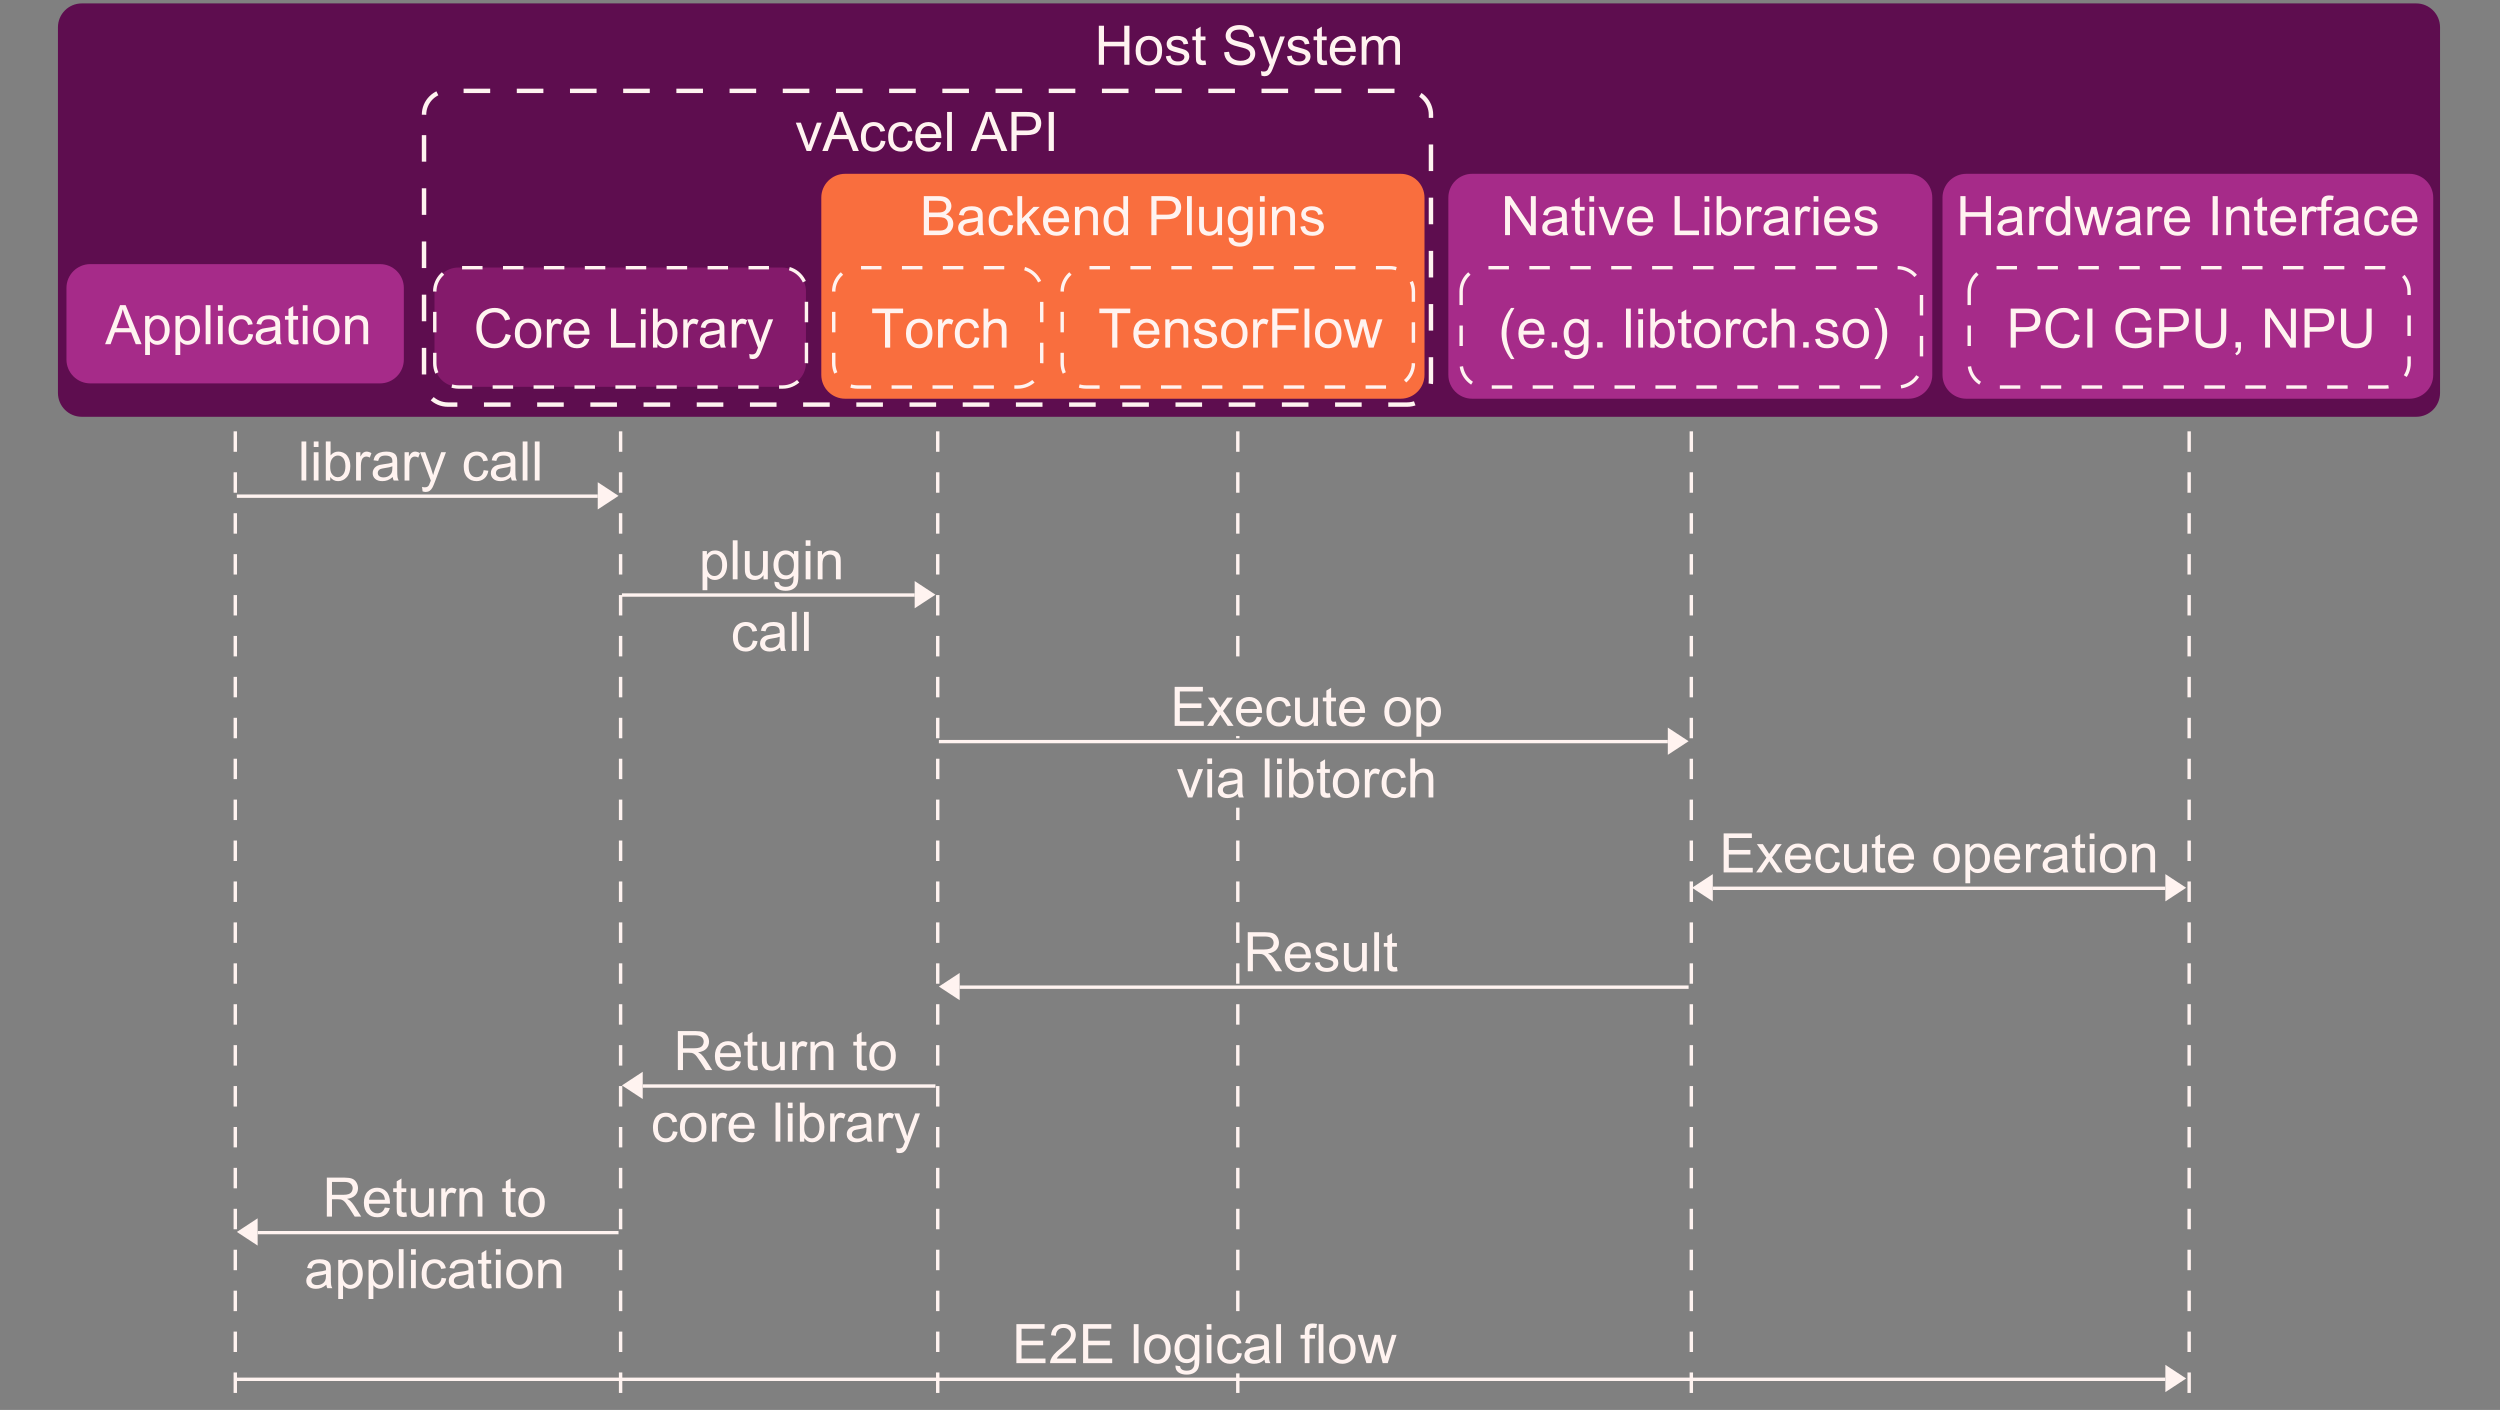 <?xml version="1.0" encoding="UTF-8"?>
<svg xmlns="http://www.w3.org/2000/svg" xmlns:xlink="http://www.w3.org/1999/xlink" width="555pt" height="313pt" viewBox="0 0 555 313" version="1.1">
<rect x="0" y="0" width="555" height="313" fill="#808080" stroke="none"/>
<defs>
<g>
<symbol overflow="visible" id="glyph0-0">
<path style="stroke:none;" d="M 1.512 0 L 1.512 -7.566 L 7.566 -7.566 L 7.566 0 Z M 1.703 -0.188 L 7.375 -0.188 L 7.375 -7.375 L 1.703 -7.375 Z M 1.703 -0.188 "/>
</symbol>
<symbol overflow="visible" id="glyph0-1">
<path style="stroke:none;" d="M 0.969 0 L 0.969 -8.664 L 2.117 -8.664 L 2.117 -5.105 L 6.621 -5.105 L 6.621 -8.664 L 7.766 -8.664 L 7.766 0 L 6.621 0 L 6.621 -4.086 L 2.117 -4.086 L 2.117 0 Z M 0.969 0 "/>
</symbol>
<symbol overflow="visible" id="glyph0-2">
<path style="stroke:none;" d="M 0.402 -3.137 C 0.398 -4.297 0.723 -5.16 1.371 -5.723 C 1.91 -6.184 2.566 -6.414 3.344 -6.418 C 4.207 -6.414 4.914 -6.133 5.461 -5.57 C 6.008 -5.004 6.281 -4.223 6.281 -3.227 C 6.281 -2.418 6.16 -1.781 5.918 -1.32 C 5.676 -0.852 5.32 -0.492 4.859 -0.242 C 4.395 0.016 3.891 0.141 3.344 0.141 C 2.465 0.141 1.754 -0.141 1.215 -0.703 C 0.668 -1.266 0.398 -2.074 0.402 -3.137 Z M 1.496 -3.137 C 1.492 -2.332 1.668 -1.73 2.02 -1.332 C 2.367 -0.93 2.809 -0.73 3.344 -0.734 C 3.871 -0.73 4.312 -0.934 4.664 -1.336 C 5.016 -1.734 5.191 -2.348 5.191 -3.176 C 5.191 -3.949 5.012 -4.535 4.66 -4.938 C 4.305 -5.336 3.867 -5.535 3.344 -5.539 C 2.809 -5.535 2.367 -5.336 2.02 -4.941 C 1.668 -4.539 1.492 -3.938 1.496 -3.137 Z M 1.496 -3.137 "/>
</symbol>
<symbol overflow="visible" id="glyph0-3">
<path style="stroke:none;" d="M 0.371 -1.875 L 1.426 -2.039 C 1.48 -1.617 1.645 -1.293 1.918 -1.07 C 2.184 -0.844 2.562 -0.73 3.051 -0.734 C 3.535 -0.73 3.898 -0.832 4.137 -1.031 C 4.371 -1.227 4.488 -1.457 4.492 -1.73 C 4.488 -1.969 4.383 -2.16 4.18 -2.301 C 4.031 -2.391 3.668 -2.512 3.09 -2.66 C 2.309 -2.855 1.77 -3.023 1.469 -3.172 C 1.164 -3.312 0.934 -3.512 0.781 -3.766 C 0.625 -4.02 0.551 -4.301 0.551 -4.609 C 0.551 -4.887 0.613 -5.145 0.742 -5.387 C 0.867 -5.621 1.043 -5.82 1.266 -5.98 C 1.43 -6.102 1.652 -6.203 1.941 -6.289 C 2.223 -6.371 2.531 -6.414 2.859 -6.418 C 3.352 -6.414 3.781 -6.344 4.156 -6.203 C 4.523 -6.059 4.801 -5.867 4.98 -5.629 C 5.16 -5.383 5.281 -5.059 5.348 -4.656 L 4.309 -4.516 C 4.258 -4.836 4.121 -5.086 3.898 -5.27 C 3.668 -5.449 3.348 -5.543 2.938 -5.543 C 2.445 -5.543 2.098 -5.461 1.891 -5.301 C 1.68 -5.137 1.574 -4.949 1.578 -4.734 C 1.574 -4.594 1.617 -4.469 1.707 -4.363 C 1.793 -4.246 1.93 -4.152 2.117 -4.078 C 2.219 -4.039 2.531 -3.945 3.055 -3.805 C 3.805 -3.602 4.332 -3.438 4.629 -3.312 C 4.926 -3.18 5.16 -2.996 5.332 -2.754 C 5.5 -2.508 5.582 -2.203 5.586 -1.844 C 5.582 -1.488 5.48 -1.152 5.273 -0.84 C 5.066 -0.523 4.766 -0.281 4.379 -0.113 C 3.984 0.059 3.543 0.141 3.055 0.141 C 2.234 0.141 1.613 -0.027 1.191 -0.367 C 0.762 -0.703 0.488 -1.207 0.371 -1.875 Z M 0.371 -1.875 "/>
</symbol>
<symbol overflow="visible" id="glyph0-4">
<path style="stroke:none;" d="M 3.121 -0.953 L 3.273 -0.012 C 2.973 0.051 2.703 0.082 2.469 0.082 C 2.078 0.082 1.781 0.023 1.57 -0.102 C 1.359 -0.219 1.207 -0.379 1.121 -0.582 C 1.031 -0.777 0.988 -1.199 0.992 -1.84 L 0.992 -5.449 L 0.211 -5.449 L 0.211 -6.277 L 0.992 -6.277 L 0.992 -7.832 L 2.051 -8.469 L 2.051 -6.277 L 3.121 -6.277 L 3.121 -5.449 L 2.051 -5.449 L 2.051 -1.777 C 2.051 -1.473 2.066 -1.277 2.105 -1.191 C 2.141 -1.102 2.203 -1.035 2.289 -0.984 C 2.371 -0.934 2.492 -0.906 2.652 -0.91 C 2.77 -0.906 2.926 -0.922 3.121 -0.953 Z M 3.121 -0.953 "/>
</symbol>
<symbol overflow="visible" id="glyph0-5">
<path style="stroke:none;" d=""/>
</symbol>
<symbol overflow="visible" id="glyph0-6">
<path style="stroke:none;" d="M 0.543 -2.785 L 1.625 -2.879 C 1.672 -2.441 1.793 -2.086 1.984 -1.809 C 2.168 -1.531 2.457 -1.309 2.855 -1.137 C 3.246 -0.965 3.691 -0.879 4.184 -0.879 C 4.621 -0.879 5.004 -0.941 5.34 -1.074 C 5.672 -1.199 5.922 -1.379 6.09 -1.609 C 6.25 -1.832 6.332 -2.078 6.336 -2.352 C 6.332 -2.621 6.254 -2.859 6.098 -3.062 C 5.938 -3.262 5.68 -3.434 5.32 -3.574 C 5.086 -3.664 4.57 -3.805 3.777 -3.996 C 2.977 -4.188 2.418 -4.367 2.105 -4.539 C 1.688 -4.754 1.379 -5.023 1.18 -5.344 C 0.973 -5.664 0.871 -6.023 0.875 -6.426 C 0.871 -6.859 0.996 -7.27 1.246 -7.652 C 1.492 -8.031 1.855 -8.316 2.336 -8.516 C 2.809 -8.711 3.34 -8.812 3.926 -8.812 C 4.566 -8.812 5.129 -8.707 5.621 -8.5 C 6.109 -8.293 6.488 -7.988 6.754 -7.586 C 7.016 -7.184 7.156 -6.73 7.18 -6.223 L 6.082 -6.141 C 6.02 -6.688 5.816 -7.098 5.48 -7.379 C 5.137 -7.656 4.637 -7.797 3.973 -7.801 C 3.277 -7.797 2.77 -7.672 2.453 -7.418 C 2.137 -7.164 1.98 -6.855 1.98 -6.5 C 1.98 -6.188 2.09 -5.934 2.316 -5.734 C 2.535 -5.531 3.113 -5.324 4.047 -5.117 C 4.977 -4.902 5.617 -4.719 5.965 -4.562 C 6.465 -4.328 6.836 -4.035 7.078 -3.68 C 7.32 -3.32 7.441 -2.906 7.441 -2.445 C 7.441 -1.98 7.309 -1.547 7.043 -1.141 C 6.777 -0.73 6.398 -0.414 5.906 -0.191 C 5.41 0.035 4.852 0.145 4.238 0.148 C 3.449 0.145 2.793 0.035 2.266 -0.195 C 1.734 -0.422 1.32 -0.766 1.02 -1.227 C 0.715 -1.68 0.555 -2.199 0.543 -2.785 Z M 0.543 -2.785 "/>
</symbol>
<symbol overflow="visible" id="glyph0-7">
<path style="stroke:none;" d="M 0.75 2.418 L 0.633 1.418 C 0.863 1.48 1.066 1.512 1.242 1.512 C 1.477 1.512 1.664 1.473 1.809 1.395 C 1.945 1.316 2.062 1.203 2.156 1.062 C 2.223 0.953 2.332 0.691 2.484 0.273 C 2.5 0.211 2.531 0.125 2.578 0.012 L 0.195 -6.277 L 1.34 -6.277 L 2.648 -2.641 C 2.816 -2.176 2.965 -1.691 3.102 -1.188 C 3.219 -1.676 3.367 -2.152 3.539 -2.617 L 4.883 -6.277 L 5.945 -6.277 L 3.559 0.105 C 3.301 0.793 3.102 1.266 2.961 1.531 C 2.766 1.879 2.551 2.137 2.309 2.301 C 2.066 2.461 1.773 2.543 1.438 2.547 C 1.227 2.543 1 2.5 0.75 2.418 Z M 0.75 2.418 "/>
</symbol>
<symbol overflow="visible" id="glyph0-8">
<path style="stroke:none;" d="M 5.094 -2.02 L 6.195 -1.887 C 6.016 -1.242 5.695 -0.742 5.23 -0.391 C 4.758 -0.035 4.16 0.141 3.434 0.141 C 2.516 0.141 1.785 -0.141 1.25 -0.707 C 0.707 -1.27 0.438 -2.062 0.441 -3.086 C 0.438 -4.137 0.711 -4.957 1.258 -5.543 C 1.801 -6.125 2.508 -6.414 3.375 -6.418 C 4.211 -6.414 4.895 -6.129 5.43 -5.559 C 5.961 -4.984 6.227 -4.18 6.23 -3.148 C 6.227 -3.082 6.227 -2.988 6.223 -2.867 L 1.543 -2.867 C 1.578 -2.172 1.773 -1.645 2.125 -1.281 C 2.473 -0.914 2.91 -0.73 3.441 -0.734 C 3.824 -0.73 4.156 -0.832 4.438 -1.039 C 4.711 -1.242 4.93 -1.57 5.094 -2.02 Z M 1.602 -3.742 L 5.105 -3.742 C 5.055 -4.27 4.922 -4.664 4.703 -4.93 C 4.363 -5.336 3.926 -5.543 3.387 -5.543 C 2.895 -5.543 2.48 -5.379 2.152 -5.051 C 1.816 -4.723 1.633 -4.285 1.602 -3.742 Z M 1.602 -3.742 "/>
</symbol>
<symbol overflow="visible" id="glyph0-9">
<path style="stroke:none;" d="M 0.797 0 L 0.797 -6.277 L 1.75 -6.277 L 1.75 -5.395 C 1.945 -5.699 2.207 -5.945 2.535 -6.137 C 2.859 -6.32 3.23 -6.414 3.652 -6.418 C 4.113 -6.414 4.496 -6.32 4.797 -6.129 C 5.09 -5.934 5.301 -5.664 5.426 -5.32 C 5.922 -6.051 6.566 -6.414 7.363 -6.418 C 7.984 -6.414 8.465 -6.242 8.801 -5.898 C 9.137 -5.551 9.305 -5.02 9.305 -4.309 L 9.305 0 L 8.246 0 L 8.246 -3.953 C 8.242 -4.379 8.207 -4.684 8.141 -4.871 C 8.07 -5.055 7.945 -5.207 7.766 -5.324 C 7.582 -5.438 7.371 -5.496 7.129 -5.496 C 6.684 -5.496 6.316 -5.348 6.027 -5.055 C 5.734 -4.762 5.59 -4.293 5.59 -3.648 L 5.59 0 L 4.527 0 L 4.527 -4.078 C 4.523 -4.551 4.438 -4.902 4.266 -5.141 C 4.094 -5.375 3.809 -5.496 3.418 -5.496 C 3.113 -5.496 2.836 -5.414 2.586 -5.258 C 2.328 -5.098 2.145 -4.867 2.031 -4.566 C 1.918 -4.262 1.863 -3.828 1.863 -3.258 L 1.863 0 Z M 0.797 0 "/>
</symbol>
<symbol overflow="visible" id="glyph0-10">
<path style="stroke:none;" d="M -0.02 0 L 3.309 -8.664 L 4.547 -8.664 L 8.09 0 L 6.785 0 L 5.773 -2.625 L 2.152 -2.625 L 1.199 0 Z M 2.484 -3.559 L 5.422 -3.559 L 4.516 -5.957 C 4.238 -6.684 4.035 -7.281 3.902 -7.754 C 3.789 -7.195 3.633 -6.645 3.434 -6.102 Z M 2.484 -3.559 "/>
</symbol>
<symbol overflow="visible" id="glyph0-11">
<path style="stroke:none;" d="M 0.797 2.406 L 0.797 -6.277 L 1.766 -6.277 L 1.766 -5.461 C 1.992 -5.781 2.25 -6.02 2.539 -6.18 C 2.824 -6.336 3.176 -6.414 3.586 -6.418 C 4.121 -6.414 4.594 -6.277 5.004 -6.004 C 5.414 -5.727 5.723 -5.336 5.934 -4.836 C 6.141 -4.332 6.246 -3.785 6.246 -3.188 C 6.246 -2.543 6.129 -1.961 5.898 -1.449 C 5.668 -0.934 5.332 -0.543 4.895 -0.27 C 4.453 0.004 3.992 0.141 3.512 0.141 C 3.152 0.141 2.836 0.066 2.555 -0.082 C 2.273 -0.23 2.043 -0.418 1.863 -0.648 L 1.863 2.406 Z M 1.762 -3.102 C 1.758 -2.289 1.922 -1.695 2.25 -1.312 C 2.578 -0.926 2.973 -0.73 3.441 -0.734 C 3.91 -0.73 4.316 -0.93 4.652 -1.332 C 4.988 -1.73 5.156 -2.352 5.16 -3.191 C 5.156 -3.988 4.992 -4.586 4.664 -4.988 C 4.336 -5.383 3.941 -5.582 3.488 -5.586 C 3.031 -5.582 2.633 -5.371 2.285 -4.949 C 1.934 -4.523 1.758 -3.906 1.762 -3.102 Z M 1.762 -3.102 "/>
</symbol>
<symbol overflow="visible" id="glyph0-12">
<path style="stroke:none;" d="M 0.773 0 L 0.773 -8.664 L 1.84 -8.664 L 1.84 0 Z M 0.773 0 "/>
</symbol>
<symbol overflow="visible" id="glyph0-13">
<path style="stroke:none;" d="M 0.805 -7.441 L 0.805 -8.664 L 1.867 -8.664 L 1.867 -7.441 Z M 0.805 0 L 0.805 -6.277 L 1.867 -6.277 L 1.867 0 Z M 0.805 0 "/>
</symbol>
<symbol overflow="visible" id="glyph0-14">
<path style="stroke:none;" d="M 4.895 -2.301 L 5.941 -2.164 C 5.824 -1.438 5.531 -0.875 5.062 -0.469 C 4.59 -0.062 4.012 0.141 3.328 0.141 C 2.469 0.141 1.777 -0.137 1.254 -0.699 C 0.73 -1.258 0.469 -2.062 0.473 -3.113 C 0.469 -3.789 0.582 -4.383 0.809 -4.895 C 1.035 -5.398 1.375 -5.781 1.836 -6.035 C 2.289 -6.289 2.789 -6.414 3.332 -6.418 C 4.012 -6.414 4.57 -6.242 5.004 -5.898 C 5.438 -5.551 5.715 -5.062 5.84 -4.434 L 4.805 -4.273 C 4.703 -4.691 4.527 -5.008 4.281 -5.223 C 4.027 -5.434 3.727 -5.543 3.375 -5.543 C 2.836 -5.543 2.398 -5.348 2.066 -4.965 C 1.73 -4.578 1.562 -3.973 1.566 -3.145 C 1.562 -2.297 1.727 -1.684 2.051 -1.305 C 2.371 -0.922 2.793 -0.73 3.316 -0.734 C 3.73 -0.73 4.078 -0.859 4.359 -1.117 C 4.641 -1.371 4.816 -1.766 4.895 -2.301 Z M 4.895 -2.301 "/>
</symbol>
<symbol overflow="visible" id="glyph0-15">
<path style="stroke:none;" d="M 4.895 -0.773 C 4.496 -0.438 4.117 -0.199 3.758 -0.066 C 3.391 0.074 3 0.141 2.582 0.141 C 1.891 0.141 1.359 -0.027 0.992 -0.363 C 0.617 -0.699 0.434 -1.129 0.438 -1.656 C 0.434 -1.961 0.504 -2.242 0.645 -2.496 C 0.785 -2.75 0.969 -2.953 1.195 -3.109 C 1.422 -3.262 1.676 -3.379 1.961 -3.457 C 2.168 -3.512 2.484 -3.562 2.906 -3.617 C 3.766 -3.715 4.398 -3.84 4.805 -3.984 C 4.809 -4.129 4.809 -4.219 4.812 -4.262 C 4.809 -4.691 4.707 -4.996 4.508 -5.176 C 4.234 -5.414 3.832 -5.535 3.297 -5.539 C 2.793 -5.535 2.422 -5.449 2.188 -5.273 C 1.945 -5.098 1.77 -4.785 1.66 -4.344 L 0.621 -4.484 C 0.715 -4.926 0.867 -5.285 1.086 -5.562 C 1.301 -5.836 1.617 -6.047 2.027 -6.195 C 2.434 -6.34 2.906 -6.414 3.453 -6.418 C 3.984 -6.414 4.422 -6.352 4.758 -6.227 C 5.094 -6.098 5.34 -5.941 5.496 -5.754 C 5.652 -5.562 5.762 -5.32 5.828 -5.031 C 5.863 -4.848 5.883 -4.52 5.883 -4.047 L 5.883 -2.629 C 5.883 -1.641 5.902 -1.016 5.949 -0.754 C 5.988 -0.488 6.078 -0.238 6.219 0 L 5.105 0 C 4.992 -0.219 4.922 -0.477 4.895 -0.773 Z M 4.805 -3.148 C 4.418 -2.988 3.836 -2.855 3.066 -2.75 C 2.625 -2.68 2.316 -2.609 2.137 -2.535 C 1.953 -2.453 1.812 -2.336 1.719 -2.188 C 1.617 -2.031 1.57 -1.863 1.57 -1.684 C 1.57 -1.395 1.676 -1.16 1.891 -0.973 C 2.105 -0.785 2.422 -0.691 2.836 -0.691 C 3.246 -0.691 3.609 -0.781 3.93 -0.961 C 4.246 -1.141 4.48 -1.383 4.633 -1.695 C 4.746 -1.934 4.805 -2.289 4.805 -2.762 Z M 4.805 -3.148 "/>
</symbol>
<symbol overflow="visible" id="glyph0-16">
<path style="stroke:none;" d="M 0.797 0 L 0.797 -6.277 L 1.754 -6.277 L 1.754 -5.383 C 2.211 -6.07 2.879 -6.414 3.754 -6.418 C 4.129 -6.414 4.477 -6.348 4.797 -6.215 C 5.113 -6.078 5.352 -5.898 5.508 -5.68 C 5.664 -5.453 5.773 -5.191 5.84 -4.895 C 5.875 -4.691 5.895 -4.348 5.898 -3.859 L 5.898 0 L 4.836 0 L 4.836 -3.816 C 4.832 -4.246 4.793 -4.57 4.711 -4.789 C 4.625 -5 4.477 -5.172 4.27 -5.305 C 4.055 -5.43 3.809 -5.496 3.527 -5.496 C 3.074 -5.496 2.684 -5.352 2.355 -5.062 C 2.027 -4.773 1.863 -4.227 1.863 -3.43 L 1.863 0 Z M 0.797 0 "/>
</symbol>
<symbol overflow="visible" id="glyph0-17">
<path style="stroke:none;" d="M 2.543 0 L 0.152 -6.277 L 1.277 -6.277 L 2.625 -2.52 C 2.77 -2.113 2.902 -1.691 3.027 -1.254 C 3.117 -1.582 3.25 -1.977 3.422 -2.445 L 4.816 -6.277 L 5.91 -6.277 L 3.535 0 Z M 2.543 0 "/>
</symbol>
<symbol overflow="visible" id="glyph0-18">
<path style="stroke:none;" d="M 0.934 0 L 0.934 -8.664 L 4.203 -8.664 C 4.773 -8.66 5.215 -8.633 5.52 -8.582 C 5.945 -8.508 6.301 -8.371 6.59 -8.176 C 6.875 -7.973 7.105 -7.695 7.285 -7.34 C 7.457 -6.98 7.547 -6.586 7.547 -6.16 C 7.547 -5.418 7.312 -4.797 6.844 -4.289 C 6.375 -3.777 5.527 -3.52 4.305 -3.523 L 2.082 -3.523 L 2.082 0 Z M 2.082 -4.547 L 4.32 -4.547 C 5.059 -4.547 5.586 -4.684 5.898 -4.957 C 6.207 -5.23 6.363 -5.617 6.367 -6.125 C 6.363 -6.484 6.27 -6.797 6.09 -7.055 C 5.902 -7.312 5.664 -7.48 5.367 -7.566 C 5.172 -7.613 4.812 -7.641 4.297 -7.641 L 2.082 -7.641 Z M 2.082 -4.547 "/>
</symbol>
<symbol overflow="visible" id="glyph0-19">
<path style="stroke:none;" d="M 1.129 0 L 1.129 -8.664 L 2.277 -8.664 L 2.277 0 Z M 1.129 0 "/>
</symbol>
<symbol overflow="visible" id="glyph0-20">
<path style="stroke:none;" d="M 7.117 -3.039 L 8.262 -2.75 C 8.02 -1.805 7.586 -1.086 6.965 -0.594 C 6.336 -0.098 5.574 0.145 4.676 0.148 C 3.738 0.145 2.977 -0.043 2.395 -0.422 C 1.809 -0.801 1.363 -1.352 1.059 -2.074 C 0.75 -2.793 0.598 -3.566 0.602 -4.398 C 0.598 -5.297 0.77 -6.082 1.117 -6.758 C 1.461 -7.426 1.953 -7.938 2.59 -8.289 C 3.227 -8.637 3.926 -8.812 4.691 -8.812 C 5.555 -8.812 6.285 -8.59 6.879 -8.148 C 7.469 -7.707 7.879 -7.086 8.113 -6.289 L 6.984 -6.023 C 6.781 -6.652 6.488 -7.109 6.109 -7.398 C 5.727 -7.684 5.246 -7.828 4.668 -7.832 C 4 -7.828 3.445 -7.668 3 -7.352 C 2.551 -7.031 2.234 -6.602 2.055 -6.066 C 1.871 -5.527 1.781 -4.973 1.785 -4.402 C 1.781 -3.66 1.887 -3.02 2.105 -2.473 C 2.316 -1.922 2.652 -1.508 3.109 -1.238 C 3.559 -0.965 4.051 -0.832 4.582 -0.832 C 5.223 -0.832 5.766 -1.016 6.211 -1.387 C 6.656 -1.758 6.957 -2.309 7.117 -3.039 Z M 7.117 -3.039 "/>
</symbol>
<symbol overflow="visible" id="glyph0-21">
<path style="stroke:none;" d="M 0.785 0 L 0.785 -6.277 L 1.742 -6.277 L 1.742 -5.324 C 1.984 -5.766 2.211 -6.059 2.418 -6.203 C 2.625 -6.344 2.852 -6.414 3.102 -6.418 C 3.457 -6.414 3.824 -6.301 4.195 -6.074 L 3.828 -5.09 C 3.566 -5.242 3.309 -5.32 3.051 -5.32 C 2.812 -5.32 2.602 -5.25 2.422 -5.109 C 2.234 -4.969 2.105 -4.773 2.027 -4.527 C 1.91 -4.148 1.852 -3.734 1.852 -3.285 L 1.852 0 Z M 0.785 0 "/>
</symbol>
<symbol overflow="visible" id="glyph0-22">
<path style="stroke:none;" d="M 0.887 0 L 0.887 -8.664 L 2.035 -8.664 L 2.035 -1.023 L 6.301 -1.023 L 6.301 0 Z M 0.887 0 "/>
</symbol>
<symbol overflow="visible" id="glyph0-23">
<path style="stroke:none;" d="M 1.777 0 L 0.793 0 L 0.793 -8.664 L 1.855 -8.664 L 1.855 -5.574 C 2.305 -6.133 2.879 -6.414 3.574 -6.418 C 3.961 -6.414 4.324 -6.336 4.672 -6.184 C 5.016 -6.027 5.301 -5.809 5.523 -5.527 C 5.742 -5.242 5.914 -4.902 6.043 -4.508 C 6.168 -4.109 6.234 -3.688 6.234 -3.234 C 6.234 -2.156 5.969 -1.324 5.438 -0.738 C 4.906 -0.152 4.266 0.141 3.523 0.141 C 2.777 0.141 2.195 -0.168 1.777 -0.785 Z M 1.766 -3.188 C 1.762 -2.434 1.867 -1.887 2.074 -1.555 C 2.41 -1.004 2.863 -0.73 3.434 -0.734 C 3.898 -0.73 4.301 -0.934 4.641 -1.34 C 4.977 -1.742 5.145 -2.344 5.148 -3.145 C 5.145 -3.961 4.98 -4.566 4.66 -4.957 C 4.332 -5.348 3.941 -5.543 3.48 -5.543 C 3.016 -5.543 2.613 -5.34 2.273 -4.938 C 1.934 -4.531 1.762 -3.949 1.766 -3.188 Z M 1.766 -3.188 "/>
</symbol>
<symbol overflow="visible" id="glyph0-24">
<path style="stroke:none;" d="M 0.887 0 L 0.887 -8.664 L 4.137 -8.664 C 4.797 -8.66 5.328 -8.574 5.73 -8.402 C 6.129 -8.227 6.441 -7.957 6.672 -7.594 C 6.895 -7.227 7.008 -6.844 7.012 -6.449 C 7.008 -6.078 6.906 -5.73 6.707 -5.402 C 6.504 -5.074 6.199 -4.809 5.797 -4.609 C 6.32 -4.453 6.727 -4.191 7.008 -3.824 C 7.289 -3.453 7.43 -3.016 7.43 -2.512 C 7.43 -2.102 7.344 -1.723 7.172 -1.379 C 7 -1.027 6.785 -0.758 6.535 -0.57 C 6.281 -0.379 5.969 -0.238 5.59 -0.145 C 5.207 -0.047 4.738 0 4.191 0 Z M 2.035 -5.023 L 3.906 -5.023 C 4.41 -5.02 4.773 -5.055 5 -5.125 C 5.289 -5.207 5.512 -5.352 5.66 -5.555 C 5.809 -5.754 5.883 -6.004 5.883 -6.312 C 5.883 -6.594 5.812 -6.848 5.676 -7.07 C 5.535 -7.285 5.336 -7.434 5.082 -7.52 C 4.824 -7.598 4.387 -7.641 3.766 -7.641 L 2.035 -7.641 Z M 2.035 -1.023 L 4.191 -1.023 C 4.559 -1.02 4.82 -1.031 4.973 -1.062 C 5.234 -1.109 5.453 -1.191 5.633 -1.301 C 5.805 -1.41 5.953 -1.57 6.07 -1.781 C 6.184 -1.992 6.238 -2.234 6.242 -2.512 C 6.238 -2.832 6.156 -3.113 5.992 -3.352 C 5.824 -3.59 5.594 -3.758 5.305 -3.855 C 5.008 -3.949 4.586 -3.996 4.035 -4 L 2.035 -4 Z M 2.035 -1.023 "/>
</symbol>
<symbol overflow="visible" id="glyph0-25">
<path style="stroke:none;" d="M 0.805 0 L 0.805 -8.664 L 1.867 -8.664 L 1.867 -3.723 L 4.387 -6.277 L 5.762 -6.277 L 3.363 -3.949 L 6.004 0 L 4.691 0 L 2.617 -3.211 L 1.867 -2.488 L 1.867 0 Z M 0.805 0 "/>
</symbol>
<symbol overflow="visible" id="glyph0-26">
<path style="stroke:none;" d="M 4.871 0 L 4.871 -0.793 C 4.469 -0.168 3.883 0.141 3.113 0.141 C 2.609 0.141 2.152 0.004 1.734 -0.273 C 1.312 -0.547 0.984 -0.93 0.758 -1.426 C 0.523 -1.918 0.41 -2.488 0.414 -3.133 C 0.41 -3.758 0.516 -4.324 0.727 -4.836 C 0.934 -5.344 1.246 -5.734 1.664 -6.008 C 2.082 -6.277 2.547 -6.414 3.066 -6.418 C 3.441 -6.414 3.781 -6.336 4.078 -6.18 C 4.375 -6.02 4.613 -5.812 4.801 -5.555 L 4.801 -8.664 L 5.855 -8.664 L 5.855 0 Z M 1.508 -3.133 C 1.504 -2.324 1.676 -1.723 2.016 -1.328 C 2.352 -0.93 2.75 -0.73 3.215 -0.734 C 3.68 -0.73 4.074 -0.922 4.398 -1.305 C 4.723 -1.684 4.887 -2.262 4.887 -3.043 C 4.887 -3.898 4.719 -4.531 4.391 -4.934 C 4.055 -5.336 3.648 -5.535 3.168 -5.539 C 2.691 -5.535 2.297 -5.344 1.98 -4.957 C 1.664 -4.57 1.504 -3.961 1.508 -3.133 Z M 1.508 -3.133 "/>
</symbol>
<symbol overflow="visible" id="glyph0-27">
<path style="stroke:none;" d="M 4.91 0 L 4.91 -0.922 C 4.422 -0.211 3.758 0.141 2.918 0.141 C 2.547 0.141 2.199 0.07 1.883 -0.07 C 1.559 -0.211 1.32 -0.387 1.168 -0.605 C 1.008 -0.816 0.898 -1.082 0.84 -1.395 C 0.793 -1.602 0.773 -1.93 0.773 -2.387 L 0.773 -6.277 L 1.84 -6.277 L 1.84 -2.797 C 1.84 -2.234 1.859 -1.859 1.902 -1.672 C 1.969 -1.391 2.109 -1.172 2.328 -1.012 C 2.539 -0.852 2.809 -0.773 3.133 -0.773 C 3.449 -0.773 3.75 -0.855 4.031 -1.02 C 4.309 -1.184 4.504 -1.406 4.625 -1.688 C 4.738 -1.969 4.797 -2.375 4.801 -2.914 L 4.801 -6.277 L 5.863 -6.277 L 5.863 0 Z M 4.91 0 "/>
</symbol>
<symbol overflow="visible" id="glyph0-28">
<path style="stroke:none;" d="M 0.602 0.52 L 1.637 0.672 C 1.676 0.988 1.797 1.223 1.996 1.371 C 2.258 1.566 2.617 1.664 3.078 1.668 C 3.566 1.664 3.949 1.566 4.219 1.371 C 4.484 1.172 4.664 0.895 4.766 0.543 C 4.816 0.324 4.844 -0.129 4.84 -0.82 C 4.375 -0.273 3.793 0 3.102 0 C 2.234 0 1.566 -0.309 1.098 -0.934 C 0.621 -1.551 0.387 -2.301 0.391 -3.176 C 0.387 -3.773 0.496 -4.324 0.715 -4.832 C 0.93 -5.336 1.242 -5.727 1.656 -6.004 C 2.066 -6.277 2.551 -6.414 3.109 -6.418 C 3.848 -6.414 4.457 -6.117 4.941 -5.52 L 4.941 -6.277 L 5.922 -6.277 L 5.922 -0.852 C 5.918 0.125 5.816 0.812 5.621 1.227 C 5.418 1.633 5.105 1.957 4.676 2.191 C 4.246 2.426 3.715 2.543 3.086 2.547 C 2.332 2.543 1.727 2.375 1.27 2.039 C 0.805 1.703 0.582 1.195 0.602 0.52 Z M 1.484 -3.25 C 1.48 -2.426 1.645 -1.824 1.973 -1.445 C 2.297 -1.066 2.707 -0.879 3.203 -0.879 C 3.691 -0.879 4.102 -1.066 4.434 -1.441 C 4.762 -1.816 4.926 -2.406 4.93 -3.215 C 4.926 -3.98 4.758 -4.559 4.418 -4.953 C 4.074 -5.34 3.664 -5.535 3.188 -5.539 C 2.711 -5.535 2.309 -5.344 1.98 -4.961 C 1.648 -4.574 1.48 -4.004 1.484 -3.25 Z M 1.484 -3.25 "/>
</symbol>
<symbol overflow="visible" id="glyph0-29">
<path style="stroke:none;" d="M 3.137 0 L 3.137 -7.641 L 0.285 -7.641 L 0.285 -8.664 L 7.152 -8.664 L 7.152 -7.641 L 4.285 -7.641 L 4.285 0 Z M 3.137 0 "/>
</symbol>
<symbol overflow="visible" id="glyph0-30">
<path style="stroke:none;" d="M 0.797 0 L 0.797 -8.664 L 1.863 -8.664 L 1.863 -5.555 C 2.355 -6.129 2.98 -6.414 3.742 -6.418 C 4.203 -6.414 4.605 -6.324 4.953 -6.145 C 5.293 -5.961 5.539 -5.707 5.688 -5.383 C 5.832 -5.059 5.906 -4.59 5.91 -3.977 L 5.91 0 L 4.848 0 L 4.848 -3.977 C 4.844 -4.508 4.73 -4.895 4.5 -5.141 C 4.27 -5.379 3.941 -5.5 3.523 -5.504 C 3.203 -5.5 2.906 -5.418 2.633 -5.258 C 2.352 -5.09 2.156 -4.867 2.039 -4.59 C 1.922 -4.309 1.863 -3.926 1.863 -3.434 L 1.863 0 Z M 0.797 0 "/>
</symbol>
<symbol overflow="visible" id="glyph0-31">
<path style="stroke:none;" d="M 0.992 0 L 0.992 -8.664 L 6.84 -8.664 L 6.84 -7.641 L 2.141 -7.641 L 2.141 -4.957 L 6.207 -4.957 L 6.207 -3.938 L 2.141 -3.938 L 2.141 0 Z M 0.992 0 "/>
</symbol>
<symbol overflow="visible" id="glyph0-32">
<path style="stroke:none;" d="M 1.957 0 L 0.035 -6.277 L 1.137 -6.277 L 2.133 -2.652 L 2.508 -1.305 C 2.523 -1.371 2.629 -1.805 2.832 -2.602 L 3.828 -6.277 L 4.922 -6.277 L 5.863 -2.637 L 6.176 -1.438 L 6.535 -2.648 L 7.613 -6.277 L 8.648 -6.277 L 6.684 0 L 5.578 0 L 4.582 -3.758 L 4.34 -4.828 L 3.066 0 Z M 1.957 0 "/>
</symbol>
<symbol overflow="visible" id="glyph0-33">
<path style="stroke:none;" d="M 0.922 0 L 0.922 -8.664 L 2.098 -8.664 L 6.648 -1.863 L 6.648 -8.664 L 7.75 -8.664 L 7.75 0 L 6.574 0 L 2.02 -6.809 L 2.02 0 Z M 0.922 0 "/>
</symbol>
<symbol overflow="visible" id="glyph0-34">
<path style="stroke:none;" d="M 2.832 2.547 C 2.238 1.805 1.742 0.941 1.34 -0.051 C 0.934 -1.043 0.73 -2.07 0.734 -3.137 C 0.73 -4.074 0.883 -4.973 1.188 -5.832 C 1.539 -6.824 2.086 -7.82 2.832 -8.812 L 3.594 -8.812 C 3.113 -7.992 2.801 -7.406 2.648 -7.059 C 2.406 -6.512 2.215 -5.945 2.082 -5.355 C 1.91 -4.617 1.828 -3.875 1.828 -3.133 C 1.828 -1.234 2.414 0.656 3.594 2.547 Z M 2.832 2.547 "/>
</symbol>
<symbol overflow="visible" id="glyph0-35">
<path style="stroke:none;" d="M 1.098 0 L 1.098 -1.211 L 2.312 -1.211 L 2.312 0 Z M 1.098 0 "/>
</symbol>
<symbol overflow="visible" id="glyph0-36">
<path style="stroke:none;" d="M 1.496 2.547 L 0.734 2.547 C 1.906 0.656 2.496 -1.234 2.5 -3.133 C 2.496 -3.871 2.41 -4.605 2.246 -5.336 C 2.109 -5.926 1.922 -6.492 1.684 -7.039 C 1.527 -7.391 1.211 -7.984 0.734 -8.812 L 1.496 -8.812 C 2.23 -7.82 2.777 -6.824 3.137 -5.832 C 3.438 -4.973 3.59 -4.074 3.594 -3.137 C 3.59 -2.07 3.387 -1.043 2.98 -0.051 C 2.57 0.941 2.074 1.805 1.496 2.547 Z M 1.496 2.547 "/>
</symbol>
<symbol overflow="visible" id="glyph0-37">
<path style="stroke:none;" d="M 1.051 0 L 1.051 -5.449 L 0.113 -5.449 L 0.113 -6.277 L 1.051 -6.277 L 1.051 -6.945 C 1.047 -7.363 1.086 -7.676 1.164 -7.883 C 1.262 -8.156 1.441 -8.383 1.703 -8.555 C 1.961 -8.727 2.324 -8.812 2.789 -8.812 C 3.086 -8.812 3.414 -8.777 3.781 -8.707 L 3.625 -7.777 C 3.402 -7.812 3.191 -7.832 2.996 -7.836 C 2.668 -7.832 2.441 -7.766 2.309 -7.629 C 2.176 -7.488 2.109 -7.23 2.109 -6.855 L 2.109 -6.277 L 3.332 -6.277 L 3.332 -5.449 L 2.109 -5.449 L 2.109 0 Z M 1.051 0 "/>
</symbol>
<symbol overflow="visible" id="glyph0-38">
<path style="stroke:none;" d="M 4.988 -3.398 L 4.988 -4.414 L 8.66 -4.422 L 8.66 -1.207 C 8.094 -0.754 7.512 -0.414 6.914 -0.191 C 6.312 0.035 5.695 0.145 5.07 0.148 C 4.215 0.145 3.441 -0.035 2.75 -0.398 C 2.051 -0.762 1.527 -1.289 1.176 -1.98 C 0.82 -2.668 0.645 -3.438 0.645 -4.293 C 0.645 -5.133 0.82 -5.918 1.172 -6.652 C 1.523 -7.379 2.031 -7.922 2.695 -8.281 C 3.355 -8.633 4.117 -8.812 4.984 -8.812 C 5.605 -8.812 6.172 -8.711 6.68 -8.508 C 7.188 -8.305 7.582 -8.02 7.871 -7.66 C 8.156 -7.293 8.375 -6.82 8.527 -6.242 L 7.496 -5.957 C 7.363 -6.398 7.203 -6.746 7.008 -6.996 C 6.812 -7.246 6.535 -7.445 6.18 -7.602 C 5.82 -7.75 5.422 -7.828 4.988 -7.832 C 4.461 -7.828 4.008 -7.746 3.629 -7.59 C 3.242 -7.426 2.934 -7.219 2.703 -6.961 C 2.465 -6.703 2.285 -6.418 2.156 -6.105 C 1.938 -5.566 1.828 -4.984 1.828 -4.363 C 1.828 -3.586 1.961 -2.938 2.227 -2.422 C 2.492 -1.898 2.879 -1.516 3.387 -1.266 C 3.895 -1.012 4.434 -0.883 5.008 -0.887 C 5.5 -0.883 5.984 -0.98 6.457 -1.172 C 6.93 -1.363 7.289 -1.566 7.535 -1.785 L 7.535 -3.398 Z M 4.988 -3.398 "/>
</symbol>
<symbol overflow="visible" id="glyph0-39">
<path style="stroke:none;" d="M 6.621 -8.664 L 7.766 -8.664 L 7.766 -3.66 C 7.762 -2.785 7.664 -2.094 7.469 -1.582 C 7.27 -1.07 6.914 -0.652 6.402 -0.332 C 5.887 -0.012 5.211 0.145 4.379 0.148 C 3.566 0.145 2.902 0.008 2.387 -0.27 C 1.867 -0.551 1.5 -0.953 1.281 -1.484 C 1.059 -2.012 0.949 -2.738 0.953 -3.66 L 0.953 -8.664 L 2.098 -8.664 L 2.098 -3.664 C 2.098 -2.906 2.168 -2.352 2.309 -2 C 2.449 -1.641 2.688 -1.367 3.027 -1.176 C 3.367 -0.98 3.785 -0.883 4.277 -0.887 C 5.121 -0.883 5.723 -1.074 6.082 -1.461 C 6.441 -1.84 6.621 -2.574 6.621 -3.664 Z M 6.621 -8.664 "/>
</symbol>
<symbol overflow="visible" id="glyph0-40">
<path style="stroke:none;" d="M 1.074 0 L 1.074 -1.211 L 2.289 -1.211 L 2.289 0 C 2.285 0.445 2.207 0.805 2.051 1.078 C 1.895 1.352 1.645 1.562 1.301 1.715 L 1.004 1.258 C 1.223 1.156 1.391 1.012 1.5 0.824 C 1.605 0.633 1.664 0.359 1.68 0 Z M 1.074 0 "/>
</symbol>
<symbol overflow="visible" id="glyph0-41">
<path style="stroke:none;" d="M 0.957 0 L 0.957 -8.664 L 7.223 -8.664 L 7.223 -7.641 L 2.105 -7.641 L 2.105 -4.988 L 6.898 -4.988 L 6.898 -3.973 L 2.105 -3.973 L 2.105 -1.023 L 7.422 -1.023 L 7.422 0 Z M 0.957 0 "/>
</symbol>
<symbol overflow="visible" id="glyph0-42">
<path style="stroke:none;" d="M 0.09 0 L 2.383 -3.262 L 0.262 -6.277 L 1.59 -6.277 L 2.555 -4.805 C 2.734 -4.523 2.879 -4.289 2.992 -4.102 C 3.16 -4.359 3.32 -4.59 3.469 -4.793 L 4.527 -6.277 L 5.797 -6.277 L 3.629 -3.32 L 5.965 0 L 4.656 0 L 3.367 -1.949 L 3.027 -2.477 L 1.379 0 Z M 0.09 0 "/>
</symbol>
<symbol overflow="visible" id="glyph0-43">
<path style="stroke:none;" d="M 0.953 0 L 0.953 -8.664 L 4.793 -8.664 C 5.566 -8.66 6.152 -8.582 6.555 -8.43 C 6.953 -8.273 7.273 -8 7.516 -7.605 C 7.754 -7.211 7.875 -6.773 7.879 -6.301 C 7.875 -5.684 7.676 -5.168 7.281 -4.746 C 6.879 -4.324 6.266 -4.055 5.438 -3.941 C 5.742 -3.793 5.973 -3.648 6.129 -3.512 C 6.465 -3.199 6.781 -2.816 7.082 -2.359 L 8.59 0 L 7.145 0 L 6 -1.801 C 5.664 -2.316 5.387 -2.715 5.172 -2.996 C 4.953 -3.27 4.758 -3.465 4.59 -3.574 C 4.414 -3.684 4.242 -3.758 4.066 -3.805 C 3.934 -3.828 3.719 -3.844 3.43 -3.848 L 2.098 -3.848 L 2.098 0 Z M 2.098 -4.84 L 4.562 -4.84 C 5.082 -4.84 5.492 -4.891 5.789 -5 C 6.086 -5.105 6.309 -5.281 6.465 -5.523 C 6.613 -5.762 6.691 -6.02 6.695 -6.301 C 6.691 -6.707 6.543 -7.043 6.25 -7.309 C 5.949 -7.57 5.48 -7.703 4.84 -7.707 L 2.098 -7.707 Z M 2.098 -4.84 "/>
</symbol>
<symbol overflow="visible" id="glyph0-44">
<path style="stroke:none;" d="M 6.094 -1.023 L 6.094 0 L 0.367 0 C 0.355 -0.254 0.398 -0.5 0.492 -0.738 C 0.637 -1.129 0.867 -1.512 1.191 -1.891 C 1.508 -2.266 1.973 -2.703 2.582 -3.203 C 3.523 -3.973 4.16 -4.586 4.492 -5.039 C 4.82 -5.488 4.984 -5.914 4.988 -6.32 C 4.984 -6.738 4.836 -7.094 4.535 -7.383 C 4.234 -7.672 3.84 -7.816 3.355 -7.82 C 2.844 -7.816 2.434 -7.664 2.129 -7.359 C 1.816 -7.051 1.66 -6.625 1.66 -6.082 L 0.566 -6.195 C 0.641 -7.008 0.922 -7.629 1.41 -8.059 C 1.898 -8.48 2.555 -8.695 3.379 -8.699 C 4.211 -8.695 4.871 -8.465 5.355 -8.008 C 5.84 -7.543 6.082 -6.973 6.082 -6.293 C 6.082 -5.945 6.008 -5.602 5.867 -5.27 C 5.723 -4.934 5.488 -4.582 5.16 -4.215 C 4.828 -3.84 4.281 -3.332 3.523 -2.688 C 2.883 -2.152 2.473 -1.789 2.293 -1.598 C 2.105 -1.406 1.957 -1.215 1.844 -1.023 Z M 6.094 -1.023 "/>
</symbol>
</g>
<clipPath id="clip1">
  <path d="M 51 91.77 L 53 91.77 L 53 95.324 L 51 95.324 Z M 51 95.324 L 53 95.324 L 53 108.941 L 51 108.941 Z M 51 108.941 L 53 108.941 L 53 117.266 L 51 117.266 Z M 51 117.266 L 53 117.266 L 53 130.883 L 51 130.883 Z M 51 130.883 L 53 130.883 L 53 133.152 L 51 133.152 Z M 51 133.152 L 53 133.152 L 53 146.77 L 51 146.77 Z M 51 146.77 L 53 146.77 L 53 149.797 L 51 149.797 Z M 51 149.797 L 53 149.797 L 53 163.414 L 51 163.414 Z M 51 163.414 L 53 163.414 L 53 165.684 L 51 165.684 Z M 51 165.684 L 53 165.684 L 53 179.301 L 51 179.301 Z M 51 179.301 L 53 179.301 L 53 182.328 L 51 182.328 Z M 51 182.328 L 53 182.328 L 53 195.945 L 51 195.945 Z M 51 195.945 L 53 195.945 L 53 204.27 L 51 204.27 Z M 51 204.27 L 53 204.27 L 53 217.887 L 51 217.887 Z M 51 217.887 L 53 217.887 L 53 226.207 L 51 226.207 Z M 51 226.207 L 53 226.207 L 53 239.824 L 51 239.824 Z M 51 239.824 L 53 239.824 L 53 242.098 L 51 242.098 Z M 51 242.098 L 53 242.098 L 53 255.715 L 51 255.715 Z M 51 255.715 L 53 255.715 L 53 258.738 L 51 258.738 Z M 51 258.738 L 53 258.738 L 53 272.359 L 51 272.359 Z M 51 272.359 L 53 272.359 L 53 274.629 L 51 274.629 Z M 51 274.629 L 53 274.629 L 53 288.246 L 51 288.246 Z M 51 288.246 L 53 288.246 L 53 291.27 L 51 291.27 Z M 51 291.27 L 53 291.27 L 53 304.891 L 51 304.891 Z M 51 304.891 L 53 304.891 L 53 313 L 51 313 Z M 51 304.891 "/>
</clipPath>
<clipPath id="clip2">
  <path d="M 137 91.77 L 139 91.77 L 139 95.324 L 137 95.324 Z M 137 95.324 L 139 95.324 L 139 108.941 L 137 108.941 Z M 137 108.941 L 139 108.941 L 139 117.266 L 137 117.266 Z M 137 117.266 L 139 117.266 L 139 130.883 L 137 130.883 Z M 137 130.883 L 139 130.883 L 139 133.152 L 137 133.152 Z M 137 133.152 L 139 133.152 L 139 146.77 L 137 146.77 Z M 137 146.77 L 139 146.77 L 139 149.797 L 137 149.797 Z M 137 149.797 L 139 149.797 L 139 163.414 L 137 163.414 Z M 137 163.414 L 139 163.414 L 139 165.684 L 137 165.684 Z M 137 165.684 L 139 165.684 L 139 179.301 L 137 179.301 Z M 137 179.301 L 139 179.301 L 139 182.328 L 137 182.328 Z M 137 182.328 L 139 182.328 L 139 195.945 L 137 195.945 Z M 137 195.945 L 139 195.945 L 139 204.27 L 137 204.27 Z M 137 204.27 L 139 204.27 L 139 217.887 L 137 217.887 Z M 137 217.887 L 139 217.887 L 139 226.207 L 137 226.207 Z M 137 226.207 L 139 226.207 L 139 239.824 L 137 239.824 Z M 137 239.824 L 139 239.824 L 139 242.098 L 137 242.098 Z M 137 242.098 L 139 242.098 L 139 255.715 L 137 255.715 Z M 137 255.715 L 139 255.715 L 139 258.738 L 137 258.738 Z M 137 258.738 L 139 258.738 L 139 272.359 L 137 272.359 Z M 137 272.359 L 139 272.359 L 139 274.629 L 137 274.629 Z M 137 274.629 L 139 274.629 L 139 288.246 L 137 288.246 Z M 137 288.246 L 139 288.246 L 139 291.27 L 137 291.27 Z M 137 291.27 L 139 291.27 L 139 304.891 L 137 304.891 Z M 137 304.891 L 139 304.891 L 139 313 L 137 313 Z M 137 304.891 "/>
</clipPath>
<clipPath id="clip3">
  <path d="M 207 91.77 L 209 91.77 L 209 95.324 L 207 95.324 Z M 207 95.324 L 209 95.324 L 209 108.941 L 207 108.941 Z M 207 108.941 L 209 108.941 L 209 117.266 L 207 117.266 Z M 207 117.266 L 209 117.266 L 209 130.883 L 207 130.883 Z M 207 130.883 L 209 130.883 L 209 133.152 L 207 133.152 Z M 207 133.152 L 209 133.152 L 209 146.77 L 207 146.77 Z M 207 146.77 L 209 146.77 L 209 149.797 L 207 149.797 Z M 207 149.797 L 209 149.797 L 209 163.414 L 207 163.414 Z M 207 163.414 L 209 163.414 L 209 165.684 L 207 165.684 Z M 207 165.684 L 209 165.684 L 209 179.301 L 207 179.301 Z M 207 179.301 L 209 179.301 L 209 182.328 L 207 182.328 Z M 207 182.328 L 209 182.328 L 209 195.945 L 207 195.945 Z M 207 195.945 L 209 195.945 L 209 204.27 L 207 204.27 Z M 207 204.27 L 209 204.27 L 209 217.887 L 207 217.887 Z M 207 217.887 L 209 217.887 L 209 226.207 L 207 226.207 Z M 207 226.207 L 209 226.207 L 209 239.824 L 207 239.824 Z M 207 239.824 L 209 239.824 L 209 242.098 L 207 242.098 Z M 207 242.098 L 209 242.098 L 209 255.715 L 207 255.715 Z M 207 255.715 L 209 255.715 L 209 258.738 L 207 258.738 Z M 207 258.738 L 209 258.738 L 209 272.359 L 207 272.359 Z M 207 272.359 L 209 272.359 L 209 274.629 L 207 274.629 Z M 207 274.629 L 209 274.629 L 209 288.246 L 207 288.246 Z M 207 288.246 L 209 288.246 L 209 291.27 L 207 291.27 Z M 207 291.27 L 209 291.27 L 209 304.891 L 207 304.891 Z M 207 304.891 L 209 304.891 L 209 313 L 207 313 Z M 207 304.891 "/>
</clipPath>
<clipPath id="clip4">
  <path d="M 274 91.77 L 276 91.77 L 276 95.324 L 274 95.324 Z M 274 95.324 L 276 95.324 L 276 108.941 L 274 108.941 Z M 274 108.941 L 276 108.941 L 276 117.266 L 274 117.266 Z M 274 117.266 L 276 117.266 L 276 130.883 L 274 130.883 Z M 274 130.883 L 276 130.883 L 276 133.152 L 274 133.152 Z M 274 133.152 L 276 133.152 L 276 146.77 L 274 146.77 Z M 274 146.77 L 276 146.77 L 276 149.797 L 274 149.797 Z M 274 163.414 L 276 163.414 L 276 165.684 L 274 165.684 Z M 274 179.301 L 276 179.301 L 276 182.328 L 274 182.328 Z M 274 182.328 L 276 182.328 L 276 195.945 L 274 195.945 Z M 274 195.945 L 276 195.945 L 276 204.27 L 274 204.27 Z M 274 204.27 L 276 204.27 L 276 217.887 L 274 217.887 Z M 274 217.887 L 276 217.887 L 276 226.207 L 274 226.207 Z M 274 226.207 L 276 226.207 L 276 239.824 L 274 239.824 Z M 274 239.824 L 276 239.824 L 276 242.098 L 274 242.098 Z M 274 242.098 L 276 242.098 L 276 255.715 L 274 255.715 Z M 274 255.715 L 276 255.715 L 276 258.738 L 274 258.738 Z M 274 258.738 L 276 258.738 L 276 272.359 L 274 272.359 Z M 274 272.359 L 276 272.359 L 276 274.629 L 274 274.629 Z M 274 274.629 L 276 274.629 L 276 288.246 L 274 288.246 Z M 274 288.246 L 276 288.246 L 276 291.27 L 274 291.27 Z M 274 304.891 L 276 304.891 L 276 313 L 274 313 Z M 274 304.891 "/>
</clipPath>
<clipPath id="clip5">
  <path d="M 374 91.77 L 376 91.77 L 376 95.324 L 374 95.324 Z M 374 95.324 L 376 95.324 L 376 108.941 L 374 108.941 Z M 374 108.941 L 376 108.941 L 376 117.266 L 374 117.266 Z M 374 117.266 L 376 117.266 L 376 130.883 L 374 130.883 Z M 374 130.883 L 376 130.883 L 376 133.152 L 374 133.152 Z M 374 133.152 L 376 133.152 L 376 146.77 L 374 146.77 Z M 374 146.77 L 376 146.77 L 376 149.797 L 374 149.797 Z M 374 149.797 L 376 149.797 L 376 163.414 L 374 163.414 Z M 374 163.414 L 376 163.414 L 376 165.684 L 374 165.684 Z M 374 165.684 L 376 165.684 L 376 179.301 L 374 179.301 Z M 374 179.301 L 376 179.301 L 376 182.328 L 374 182.328 Z M 374 182.328 L 376 182.328 L 376 195.945 L 374 195.945 Z M 374 195.945 L 376 195.945 L 376 204.27 L 374 204.27 Z M 374 204.27 L 376 204.27 L 376 217.887 L 374 217.887 Z M 374 217.887 L 376 217.887 L 376 226.207 L 374 226.207 Z M 374 226.207 L 376 226.207 L 376 239.824 L 374 239.824 Z M 374 239.824 L 376 239.824 L 376 242.098 L 374 242.098 Z M 374 242.098 L 376 242.098 L 376 255.715 L 374 255.715 Z M 374 255.715 L 376 255.715 L 376 258.738 L 374 258.738 Z M 374 258.738 L 376 258.738 L 376 272.359 L 374 272.359 Z M 374 272.359 L 376 272.359 L 376 274.629 L 374 274.629 Z M 374 274.629 L 376 274.629 L 376 288.246 L 374 288.246 Z M 374 288.246 L 376 288.246 L 376 291.27 L 374 291.27 Z M 374 291.27 L 376 291.27 L 376 304.891 L 374 304.891 Z M 374 304.891 L 376 304.891 L 376 313 L 374 313 Z M 374 304.891 "/>
</clipPath>
<clipPath id="clip6">
  <path d="M 485 91.77 L 487 91.77 L 487 95.324 L 485 95.324 Z M 485 95.324 L 487 95.324 L 487 108.941 L 485 108.941 Z M 485 108.941 L 487 108.941 L 487 117.266 L 485 117.266 Z M 485 117.266 L 487 117.266 L 487 130.883 L 485 130.883 Z M 485 130.883 L 487 130.883 L 487 133.152 L 485 133.152 Z M 485 133.152 L 487 133.152 L 487 146.77 L 485 146.77 Z M 485 146.77 L 487 146.77 L 487 149.797 L 485 149.797 Z M 485 149.797 L 487 149.797 L 487 163.414 L 485 163.414 Z M 485 163.414 L 487 163.414 L 487 165.684 L 485 165.684 Z M 485 165.684 L 487 165.684 L 487 179.301 L 485 179.301 Z M 485 179.301 L 487 179.301 L 487 182.328 L 485 182.328 Z M 485 182.328 L 487 182.328 L 487 195.945 L 485 195.945 Z M 485 195.945 L 487 195.945 L 487 204.27 L 485 204.27 Z M 485 204.27 L 487 204.27 L 487 217.887 L 485 217.887 Z M 485 217.887 L 487 217.887 L 487 226.207 L 485 226.207 Z M 485 226.207 L 487 226.207 L 487 239.824 L 485 239.824 Z M 485 239.824 L 487 239.824 L 487 242.098 L 485 242.098 Z M 485 242.098 L 487 242.098 L 487 255.715 L 485 255.715 Z M 485 255.715 L 487 255.715 L 487 258.738 L 485 258.738 Z M 485 258.738 L 487 258.738 L 487 272.359 L 485 272.359 Z M 485 272.359 L 487 272.359 L 487 274.629 L 485 274.629 Z M 485 274.629 L 487 274.629 L 487 288.246 L 485 288.246 Z M 485 288.246 L 487 288.246 L 487 291.27 L 485 291.27 Z M 485 291.27 L 487 291.27 L 487 304.891 L 485 304.891 Z M 485 304.891 L 487 304.891 L 487 313 L 485 313 Z M 485 304.891 "/>
</clipPath>
<clipPath id="clip7">
  <path d="M 12 0 L 542 0 L 542 93 L 12 93 Z M 12 0 "/>
</clipPath>
<clipPath id="clip8">
  <path d="M 12.863 6.051 C 12.863 3.129 15.23 0.758 18.156 0.758 L 536.395 0.758 C 539.316 0.758 541.688 3.129 541.688 6.051 L 541.688 87.23 C 541.688 90.156 539.316 92.527 536.395 92.527 L 18.156 92.527 C 15.23 92.527 12.863 90.156 12.863 87.23 Z M 12.863 6.051 "/>
</clipPath>
<clipPath id="clip9">
  <path d="M 14 58 L 90 58 L 90 86 L 14 86 Z M 14 58 "/>
</clipPath>
<clipPath id="clip10">
  <path d="M 14.754 63.93 C 14.754 61.004 17.125 58.633 20.047 58.633 L 84.355 58.633 C 87.281 58.633 89.652 61.004 89.652 63.93 L 89.652 79.816 C 89.652 82.742 87.281 85.113 84.355 85.113 L 20.047 85.113 C 17.125 85.113 14.754 82.742 14.754 79.816 Z M 14.754 63.93 "/>
</clipPath>
<clipPath id="clip11">
  <path d="M 94 20 L 318 20 L 318 90 L 94 90 Z M 94 20 "/>
</clipPath>
<clipPath id="clip12">
  <path d="M 94.078 25.457 C 94.078 22.531 96.449 20.16 99.371 20.16 L 312.191 20.16 C 315.113 20.16 317.484 22.531 317.484 25.457 L 317.484 84.469 C 317.484 87.395 315.113 89.766 312.191 89.766 L 99.371 89.766 C 96.449 89.766 94.078 87.395 94.078 84.469 Z M 94.078 25.457 "/>
</clipPath>
<clipPath id="clip13">
  <path d="M 96 59 L 179 59 L 179 86 L 96 86 Z M 96 59 "/>
</clipPath>
<clipPath id="clip14">
  <path d="M 96.461 64.684 C 96.461 61.762 98.832 59.391 101.758 59.391 L 173.629 59.391 C 176.555 59.391 178.926 61.762 178.926 64.684 L 178.926 80.574 C 178.926 83.496 176.555 85.867 173.629 85.867 L 101.758 85.867 C 98.832 85.867 96.461 83.496 96.461 80.574 Z M 96.461 64.684 "/>
</clipPath>
<clipPath id="clip15">
  <path d="M 182 38 L 317 38 L 317 89 L 182 89 Z M 182 38 "/>
</clipPath>
<clipPath id="clip16">
  <path d="M 182.328 43.879 C 182.328 40.953 184.699 38.586 187.625 38.586 L 310.941 38.586 C 313.867 38.586 316.238 40.953 316.238 43.879 L 316.238 83.219 C 316.238 86.145 313.867 88.516 310.941 88.516 L 187.625 88.516 C 184.699 88.516 182.328 86.145 182.328 83.219 Z M 182.328 43.879 "/>
</clipPath>
<clipPath id="clip17">
  <path d="M 184 59 L 232 59 L 232 86 L 184 86 Z M 184 59 "/>
</clipPath>
<clipPath id="clip18">
  <path d="M 184.977 64.684 C 184.977 61.762 187.348 59.391 190.273 59.391 L 225.828 59.391 C 228.754 59.391 231.125 61.762 231.125 64.684 L 231.125 80.574 C 231.125 83.496 228.754 85.867 225.828 85.867 L 190.273 85.867 C 187.348 85.867 184.977 83.496 184.977 80.574 Z M 184.977 64.684 "/>
</clipPath>
<clipPath id="clip19">
  <path d="M 235 59 L 314 59 L 314 86 L 235 86 Z M 235 59 "/>
</clipPath>
<clipPath id="clip20">
  <path d="M 235.664 64.684 C 235.664 61.762 238.035 59.391 240.961 59.391 L 308.293 59.391 C 311.219 59.391 313.59 61.762 313.59 64.684 L 313.59 80.574 C 313.59 83.496 311.219 85.867 308.293 85.867 L 240.961 85.867 C 238.035 85.867 235.664 83.496 235.664 80.574 Z M 235.664 64.684 "/>
</clipPath>
<clipPath id="clip21">
  <path d="M 321 38 L 429 38 L 429 89 L 321 89 Z M 321 38 "/>
</clipPath>
<clipPath id="clip22">
  <path d="M 321.535 43.879 C 321.535 40.953 323.906 38.586 326.828 38.586 L 423.668 38.586 C 426.594 38.586 428.965 40.953 428.965 43.879 L 428.965 83.219 C 428.965 86.145 426.594 88.516 423.668 88.516 L 326.828 88.516 C 323.906 88.516 321.535 86.145 321.535 83.219 Z M 321.535 43.879 "/>
</clipPath>
<clipPath id="clip23">
  <path d="M 324 59 L 427 59 L 427 86 L 324 86 Z M 324 59 "/>
</clipPath>
<clipPath id="clip24">
  <path d="M 324.18 64.684 C 324.18 61.762 326.551 59.391 329.477 59.391 L 421.02 59.391 C 423.945 59.391 426.316 61.762 426.316 64.684 L 426.316 80.574 C 426.316 83.496 423.945 85.867 421.02 85.867 L 329.477 85.867 C 326.551 85.867 324.18 83.496 324.18 80.574 Z M 324.18 64.684 "/>
</clipPath>
<clipPath id="clip25">
  <path d="M 431 38 L 541 38 L 541 89 L 431 89 Z M 431 38 "/>
</clipPath>
<clipPath id="clip26">
  <path d="M 431.234 43.879 C 431.234 40.953 433.605 38.586 436.527 38.586 L 534.879 38.586 C 537.805 38.586 540.176 40.953 540.176 43.879 L 540.176 83.219 C 540.176 86.145 537.805 88.516 534.879 88.516 L 436.527 88.516 C 433.605 88.516 431.234 86.145 431.234 83.219 Z M 431.234 43.879 "/>
</clipPath>
<clipPath id="clip27">
  <path d="M 436 59 L 535 59 L 535 86 L 436 86 Z M 436 59 "/>
</clipPath>
<clipPath id="clip28">
  <path d="M 436.906 64.684 C 436.906 61.762 439.277 59.391 442.203 59.391 L 529.207 59.391 C 532.133 59.391 534.504 61.762 534.504 64.684 L 534.504 80.574 C 534.504 83.496 532.133 85.867 529.207 85.867 L 442.203 85.867 C 439.277 85.867 436.906 83.496 436.906 80.574 Z M 436.906 64.684 "/>
</clipPath>
<clipPath id="clip29">
  <path d="M 137.312 109 L 139 109 L 139 109.32 L 137.312 109.32 Z M 51 109 L 132.699 109 L 132.699 109.32 L 51 109.32 Z M 52.582 109.32 L 132.699 109.32 L 132.699 110.836 L 52.582 110.836 Z M 138.07 109.32 L 139 109.32 L 139 110.836 L 138.07 110.836 Z M 51 109.32 L 51.824 109.32 L 51.824 110.836 L 51 110.836 Z M 137.312 110.836 L 139 110.836 L 139 111 L 137.312 111 Z M 51 110.836 L 132.699 110.836 L 132.699 111 L 51 111 Z M 51 110.836 "/>
</clipPath>
<clipPath id="clip30">
  <path d="M 132 107 L 138 107 L 138 114 L 132 114 Z M 132 107 "/>
</clipPath>
<clipPath id="clip31">
  <path d="M 132.699 107.051 L 137.312 110.078 L 132.699 113.105 Z M 132.699 107.051 Z M 132.699 107.051 "/>
</clipPath>
<clipPath id="clip32">
  <path d="M 207.672 131 L 209 131 L 209 131.262 L 207.672 131.262 Z M 137 131 L 203.059 131 L 203.059 131.262 L 137 131.262 Z M 138.07 131.262 L 203.059 131.262 L 203.059 132.773 L 138.07 132.773 Z M 208.43 131.262 L 209 131.262 L 209 132.773 L 208.43 132.773 Z M 137 131.262 L 137.312 131.262 L 137.312 132.773 L 137 132.773 Z M 207.672 132.773 L 209 132.773 L 209 133 L 207.672 133 Z M 137 132.773 L 203.059 132.773 L 203.059 133 L 137 133 Z M 137 132.773 "/>
</clipPath>
<clipPath id="clip33">
  <path d="M 203 128 L 208 128 L 208 136 L 203 136 Z M 203 128 "/>
</clipPath>
<clipPath id="clip34">
  <path d="M 203.059 128.992 L 207.672 132.02 L 203.059 135.043 Z M 203.059 128.992 Z M 203.059 128.992 "/>
</clipPath>
<clipPath id="clip35">
  <path d="M 208.43 164 L 370.254 164 L 370.254 165 L 208.43 165 Z M 375.625 164 L 376 164 L 376 165 L 375.625 165 Z M 207 164 L 207.672 164 L 207.672 165 L 207 165 Z M 207 164 "/>
</clipPath>
<clipPath id="clip36">
  <path d="M 370 161 L 375 161 L 375 168 L 370 168 Z M 370 161 "/>
</clipPath>
<clipPath id="clip37">
  <path d="M 370.254 161.523 L 374.871 164.551 L 370.254 167.574 Z M 370.254 161.523 Z M 370.254 161.523 "/>
</clipPath>
<clipPath id="clip38">
  <path d="M 485.328 196 L 487 196 L 487 196.324 L 485.328 196.324 Z M 374 196 L 375.625 196 L 375.625 196.324 L 374 196.324 Z M 486.082 196.324 L 487 196.324 L 487 197.836 L 486.082 197.836 Z M 374 196.324 L 374.871 196.324 L 374.871 197.836 L 374 197.836 Z M 380.242 196 L 480.711 196 L 480.711 198 L 380.242 198 Z M 485.328 197.836 L 487 197.836 L 487 198 L 485.328 198 Z M 374 197.836 L 375.625 197.836 L 375.625 198 L 374 198 Z M 374 197.836 "/>
</clipPath>
<clipPath id="clip39">
  <path d="M 375 194 L 381 194 L 381 201 L 375 201 Z M 375 194 "/>
</clipPath>
<clipPath id="clip40">
  <path d="M 380.242 194.055 L 375.625 197.082 L 380.242 200.105 Z M 380.242 194.055 Z M 380.242 194.055 "/>
</clipPath>
<clipPath id="clip41">
  <path d="M 480 194 L 486 194 L 486 201 L 480 201 Z M 480 194 "/>
</clipPath>
<clipPath id="clip42">
  <path d="M 480.711 194.055 L 485.328 197.082 L 480.711 200.105 Z M 480.711 194.055 Z M 480.711 194.055 "/>
</clipPath>
<clipPath id="clip43">
  <path d="M 207 218 L 208.43 218 L 208.43 218.266 L 207 218.266 Z M 213.043 218 L 376 218 L 376 218.266 L 213.043 218.266 Z M 375.625 218.266 L 376 218.266 L 376 219.777 L 375.625 219.777 Z M 207 218.266 L 207.672 218.266 L 207.672 219.777 L 207 219.777 Z M 213.043 218.266 L 374.871 218.266 L 374.871 219.777 L 213.043 219.777 Z M 213.043 219.777 L 376 219.777 L 376 220 L 213.043 220 Z M 207 219.777 L 208.43 219.777 L 208.43 220 L 207 220 Z M 207 219.777 "/>
</clipPath>
<clipPath id="clip44">
  <path d="M 208 215 L 214 215 L 214 223 L 208 223 Z M 208 215 "/>
</clipPath>
<clipPath id="clip45">
  <path d="M 213.043 215.996 L 208.43 219.02 L 213.043 222.047 Z M 213.043 215.996 Z M 213.043 215.996 "/>
</clipPath>
<clipPath id="clip46">
  <path d="M 137 240 L 138.07 240 L 138.07 240.203 L 137 240.203 Z M 142.684 240 L 209 240 L 209 240.203 L 142.684 240.203 Z M 208.43 240.203 L 209 240.203 L 209 241.719 L 208.43 241.719 Z M 137 240.203 L 137.312 240.203 L 137.312 241.719 L 137 241.719 Z M 142.684 240.203 L 207.672 240.203 L 207.672 241.719 L 142.684 241.719 Z M 142.684 241.719 L 209 241.719 L 209 242 L 142.684 242 Z M 137 241.719 L 138.07 241.719 L 138.07 242 L 137 242 Z M 137 241.719 "/>
</clipPath>
<clipPath id="clip47">
  <path d="M 138 237 L 143 237 L 143 244 L 138 244 Z M 138 237 "/>
</clipPath>
<clipPath id="clip48">
  <path d="M 142.684 237.934 L 138.07 240.961 L 142.684 243.988 Z M 142.684 237.934 Z M 142.684 237.934 "/>
</clipPath>
<clipPath id="clip49">
  <path d="M 138.07 273 L 139 273 L 139 274 L 138.07 274 Z M 51 273 L 51.824 273 L 51.824 274 L 51 274 Z M 57.195 273 L 137.312 273 L 137.312 274 L 57.195 274 Z M 57.195 273 "/>
</clipPath>
<clipPath id="clip50">
  <path d="M 52 270 L 58 270 L 58 277 L 52 277 Z M 52 270 "/>
</clipPath>
<clipPath id="clip51">
  <path d="M 57.195 270.465 L 52.582 273.492 L 57.195 276.52 Z M 57.195 270.465 Z M 57.195 270.465 "/>
</clipPath>
<clipPath id="clip52">
  <path d="M 485.328 305 L 487 305 L 487 305.27 L 485.328 305.27 Z M 51 305 L 480.711 305 L 480.711 305.27 L 51 305.27 Z M 52.582 305.27 L 480.711 305.27 L 480.711 306.781 L 52.582 306.781 Z M 486.082 305.27 L 487 305.27 L 487 306.781 L 486.082 306.781 Z M 51 305.27 L 51.824 305.27 L 51.824 306.781 L 51 306.781 Z M 485.328 306.781 L 487 306.781 L 487 307 L 485.328 307 Z M 51 306.781 L 480.711 306.781 L 480.711 307 L 51 307 Z M 51 306.781 "/>
</clipPath>
<clipPath id="clip53">
  <path d="M 480 302 L 486 302 L 486 310 L 480 310 Z M 480 302 "/>
</clipPath>
<clipPath id="clip54">
  <path d="M 480.711 302.996 L 485.328 306.023 L 480.711 309.051 Z M 480.711 302.996 Z M 480.711 302.996 "/>
</clipPath>
</defs>
<g id="surface98008">
<g clip-path="url(#clip1)" clip-rule="nonzero">
<path style="fill:none;stroke-width:1;stroke-linecap:butt;stroke-linejoin:miter;stroke:rgb(100%,95.294%,94.118%);stroke-opacity:1;stroke-dasharray:6,6;stroke-miterlimit:10;" d="M 69.002 78.502 L 69.002 84.502 M 69.002 90.501 L 69.002 96.501 M 69.002 102.501 L 69.002 108.5 M 69.002 114.5 L 69.002 120.5 M 69.002 126.5 L 69.002 132.499 M 69.002 138.499 L 69.002 144.499 M 69.002 150.498 L 69.002 156.498 M 69.002 162.498 L 69.002 168.503 M 69.002 174.502 L 69.002 180.502 M 69.002 186.502 L 69.002 192.501 M 69.002 198.501 L 69.002 204.501 M 69.002 210.5 L 69.002 216.5 M 69.002 222.5 L 69.002 228.499 M 69.002 234.499 L 69.002 240.499 M 69.002 246.499 L 69.002 252.498 M 69.002 258.498 L 69.002 264.498 M 69.002 270.502 L 69.002 276.502 M 69.002 282.502 L 69.002 288.502 M 69.002 294.501 L 69.002 300.501 M 69.002 306.501 L 69.002 312.5 M 69.002 318.5 L 69.002 324.5 M 69.002 330.499 L 69.002 336.499 M 69.002 342.499 L 69.002 348.499 M 69.002 354.498 L 69.002 360.498 M 69.002 366.498 L 69.002 372.502 M 69.002 378.502 L 69.002 384.502 M 69.002 390.502 L 69.002 396.501 M 69.002 402.501 L 69.002 408.501 M 69.002 414.5 L 69.002 415.502 " transform="matrix(0.757,0,0,0.757,0,0)"/>
</g>
<g clip-path="url(#clip2)" clip-rule="nonzero">
<path style="fill:none;stroke-width:1;stroke-linecap:butt;stroke-linejoin:miter;stroke:rgb(100%,95.294%,94.118%);stroke-opacity:1;stroke-dasharray:6,6;stroke-miterlimit:10;" d="M 181.999 78.502 L 181.999 84.502 M 181.999 90.501 L 181.999 96.501 M 181.999 102.501 L 181.999 108.5 M 181.999 114.5 L 181.999 120.5 M 181.999 126.5 L 181.999 132.499 M 181.999 138.499 L 181.999 144.499 M 181.999 150.498 L 181.999 156.498 M 181.999 162.498 L 181.999 168.503 M 181.999 174.502 L 181.999 180.502 M 181.999 186.502 L 181.999 192.501 M 181.999 198.501 L 181.999 204.501 M 181.999 210.5 L 181.999 216.5 M 181.999 222.5 L 181.999 228.499 M 181.999 234.499 L 181.999 240.499 M 181.999 246.499 L 181.999 252.498 M 181.999 258.498 L 181.999 264.498 M 181.999 270.502 L 181.999 276.502 M 181.999 282.502 L 181.999 288.502 M 181.999 294.501 L 181.999 300.501 M 181.999 306.501 L 181.999 312.5 M 181.999 318.5 L 181.999 324.5 M 181.999 330.499 L 181.999 336.499 M 181.999 342.499 L 181.999 348.499 M 181.999 354.498 L 181.999 360.498 M 181.999 366.498 L 181.999 372.502 M 181.999 378.502 L 181.999 384.502 M 181.999 390.502 L 181.999 396.501 M 181.999 402.501 L 181.999 408.501 M 181.999 414.5 L 181.999 415.502 " transform="matrix(0.757,0,0,0.757,0,0)"/>
</g>
<g clip-path="url(#clip3)" clip-rule="nonzero">
<path style="fill:none;stroke-width:1;stroke-linecap:butt;stroke-linejoin:miter;stroke:rgb(100%,95.294%,94.118%);stroke-opacity:1;stroke-dasharray:6,6;stroke-miterlimit:10;" d="M 275 78.502 L 275 84.502 M 275 90.501 L 275 96.501 M 275 102.501 L 275 108.5 M 275 114.5 L 275 120.5 M 275 126.5 L 275 132.499 M 275 138.499 L 275 144.499 M 275 150.498 L 275 156.498 M 275 162.498 L 275 168.503 M 275 174.502 L 275 180.502 M 275 186.502 L 275 192.501 M 275 198.501 L 275 204.501 M 275 210.5 L 275 216.5 M 275 222.5 L 275 228.499 M 275 234.499 L 275 240.499 M 275 246.499 L 275 252.498 M 275 258.498 L 275 264.498 M 275 270.502 L 275 276.502 M 275 282.502 L 275 288.502 M 275 294.501 L 275 300.501 M 275 306.501 L 275 312.5 M 275 318.5 L 275 324.5 M 275 330.499 L 275 336.499 M 275 342.499 L 275 348.499 M 275 354.498 L 275 360.498 M 275 366.498 L 275 372.502 M 275 378.502 L 275 384.502 M 275 390.502 L 275 396.501 M 275 402.501 L 275 408.501 M 275 414.5 L 275 415.502 " transform="matrix(0.757,0,0,0.757,0,0)"/>
</g>
<g clip-path="url(#clip4)" clip-rule="nonzero">
<path style="fill:none;stroke-width:1;stroke-linecap:butt;stroke-linejoin:miter;stroke:rgb(100%,95.294%,94.118%);stroke-opacity:1;stroke-dasharray:6,6;stroke-miterlimit:10;" d="M 363.002 78.502 L 363.002 84.502 M 363.002 90.501 L 363.002 96.501 M 363.002 102.501 L 363.002 108.5 M 363.002 114.5 L 363.002 120.5 M 363.002 126.5 L 363.002 132.499 M 363.002 138.499 L 363.002 144.499 M 363.002 150.498 L 363.002 156.498 M 363.002 162.498 L 363.002 168.503 M 363.002 174.502 L 363.002 180.502 M 363.002 186.502 L 363.002 192.501 M 363.002 198.501 L 363.002 204.501 M 363.002 210.5 L 363.002 216.5 M 363.002 222.5 L 363.002 228.499 M 363.002 234.499 L 363.002 240.499 M 363.002 246.499 L 363.002 252.498 M 363.002 258.498 L 363.002 264.498 M 363.002 270.502 L 363.002 276.502 M 363.002 282.502 L 363.002 288.502 M 363.002 294.501 L 363.002 300.501 M 363.002 306.501 L 363.002 312.5 M 363.002 318.5 L 363.002 324.5 M 363.002 330.499 L 363.002 336.499 M 363.002 342.499 L 363.002 348.499 M 363.002 354.498 L 363.002 360.498 M 363.002 366.498 L 363.002 372.502 M 363.002 378.502 L 363.002 384.502 M 363.002 390.502 L 363.002 396.501 M 363.002 402.501 L 363.002 408.501 M 363.002 414.5 L 363.002 415.502 " transform="matrix(0.757,0,0,0.757,0,0)"/>
</g>
<g clip-path="url(#clip5)" clip-rule="nonzero">
<path style="fill:none;stroke-width:1;stroke-linecap:butt;stroke-linejoin:miter;stroke:rgb(100%,95.294%,94.118%);stroke-opacity:1;stroke-dasharray:6,6;stroke-miterlimit:10;" d="M 496.002 78.502 L 496.002 84.502 M 496.002 90.501 L 496.002 96.501 M 496.002 102.501 L 496.002 108.5 M 496.002 114.5 L 496.002 120.5 M 496.002 126.5 L 496.002 132.499 M 496.002 138.499 L 496.002 144.499 M 496.002 150.498 L 496.002 156.498 M 496.002 162.498 L 496.002 168.503 M 496.002 174.502 L 496.002 180.502 M 496.002 186.502 L 496.002 192.501 M 496.002 198.501 L 496.002 204.501 M 496.002 210.5 L 496.002 216.5 M 496.002 222.5 L 496.002 228.499 M 496.002 234.499 L 496.002 240.499 M 496.002 246.499 L 496.002 252.498 M 496.002 258.498 L 496.002 264.498 M 496.002 270.502 L 496.002 276.502 M 496.002 282.502 L 496.002 288.502 M 496.002 294.501 L 496.002 300.501 M 496.002 306.501 L 496.002 312.5 M 496.002 318.5 L 496.002 324.5 M 496.002 330.499 L 496.002 336.499 M 496.002 342.499 L 496.002 348.499 M 496.002 354.498 L 496.002 360.498 M 496.002 366.498 L 496.002 372.502 M 496.002 378.502 L 496.002 384.502 M 496.002 390.502 L 496.002 396.501 M 496.002 402.501 L 496.002 408.501 M 496.002 414.5 L 496.002 415.502 " transform="matrix(0.757,0,0,0.757,0,0)"/>
</g>
<g clip-path="url(#clip6)" clip-rule="nonzero">
<path style="fill:none;stroke-width:1;stroke-linecap:butt;stroke-linejoin:miter;stroke:rgb(100%,95.294%,94.118%);stroke-opacity:1;stroke-dasharray:6,6;stroke-miterlimit:10;" d="M 641.998 78.502 L 641.998 84.502 M 641.998 90.501 L 641.998 96.501 M 641.998 102.501 L 641.998 108.5 M 641.998 114.5 L 641.998 120.5 M 641.998 126.5 L 641.998 132.499 M 641.998 138.499 L 641.998 144.499 M 641.998 150.498 L 641.998 156.498 M 641.998 162.498 L 641.998 168.503 M 641.998 174.502 L 641.998 180.502 M 641.998 186.502 L 641.998 192.501 M 641.998 198.501 L 641.998 204.501 M 641.998 210.5 L 641.998 216.5 M 641.998 222.5 L 641.998 228.499 M 641.998 234.499 L 641.998 240.499 M 641.998 246.499 L 641.998 252.498 M 641.998 258.498 L 641.998 264.498 M 641.998 270.502 L 641.998 276.502 M 641.998 282.502 L 641.998 288.502 M 641.998 294.501 L 641.998 300.501 M 641.998 306.501 L 641.998 312.5 M 641.998 318.5 L 641.998 324.5 M 641.998 330.499 L 641.998 336.499 M 641.998 342.499 L 641.998 348.499 M 641.998 354.498 L 641.998 360.498 M 641.998 366.498 L 641.998 372.502 M 641.998 378.502 L 641.998 384.502 M 641.998 390.502 L 641.998 396.501 M 641.998 402.501 L 641.998 408.501 M 641.998 414.5 L 641.998 415.502 " transform="matrix(0.757,0,0,0.757,0,0)"/>
</g>
<g clip-path="url(#clip7)" clip-rule="nonzero">
<g clip-path="url(#clip8)" clip-rule="nonzero">
<path style=" stroke:none;fill-rule:nonzero;fill:rgb(36.863%,5.098%,30.98%);fill-opacity:1;" d="M 12.863 0.758 L 541.688 0.758 L 541.688 92.527 L 12.863 92.527 Z M 12.863 0.758 "/>
</g>
</g>
<g style="fill:rgb(100%,95.294%,94.118%);fill-opacity:1;">
  <use xlink:href="#glyph0-1" x="242.969" y="14.375"/>
  <use xlink:href="#glyph0-2" x="251.71" y="14.375"/>
  <use xlink:href="#glyph0-3" x="258.443" y="14.375"/>
  <use xlink:href="#glyph0-4" x="264.495" y="14.375"/>
  <use xlink:href="#glyph0-5" x="267.858" y="14.375"/>
  <use xlink:href="#glyph0-6" x="271.221" y="14.375"/>
  <use xlink:href="#glyph0-7" x="279.295" y="14.375"/>
  <use xlink:href="#glyph0-3" x="285.347" y="14.375"/>
  <use xlink:href="#glyph0-4" x="291.4" y="14.375"/>
  <use xlink:href="#glyph0-8" x="294.763" y="14.375"/>
  <use xlink:href="#glyph0-9" x="301.495" y="14.375"/>
</g>
<g clip-path="url(#clip9)" clip-rule="nonzero">
<g clip-path="url(#clip10)" clip-rule="nonzero">
<path style=" stroke:none;fill-rule:nonzero;fill:rgb(65.098%,16.863%,53.725%);fill-opacity:1;" d="M 14.754 58.633 L 89.652 58.633 L 89.652 85.113 L 14.754 85.113 Z M 14.754 58.633 "/>
</g>
</g>
<g style="fill:rgb(100%,95.294%,94.118%);fill-opacity:1;">
  <use xlink:href="#glyph0-10" x="23.348" y="76.41"/>
  <use xlink:href="#glyph0-11" x="31.421" y="76.41"/>
  <use xlink:href="#glyph0-11" x="38.154" y="76.41"/>
  <use xlink:href="#glyph0-12" x="44.886" y="76.41"/>
  <use xlink:href="#glyph0-13" x="47.575" y="76.41"/>
  <use xlink:href="#glyph0-14" x="50.264" y="76.41"/>
  <use xlink:href="#glyph0-15" x="56.317" y="76.41"/>
  <use xlink:href="#glyph0-4" x="63.049" y="76.41"/>
  <use xlink:href="#glyph0-13" x="66.412" y="76.41"/>
  <use xlink:href="#glyph0-2" x="69.101" y="76.41"/>
  <use xlink:href="#glyph0-16" x="75.833" y="76.41"/>
</g>
<g clip-path="url(#clip11)" clip-rule="nonzero">
<g clip-path="url(#clip12)" clip-rule="nonzero">
<path style=" stroke:none;fill-rule:nonzero;fill:rgb(36.863%,5.098%,30.98%);fill-opacity:1;" d="M 94.078 20.16 L 317.484 20.16 L 317.484 89.766 L 94.078 89.766 Z M 94.078 20.16 "/>
</g>
</g>
<path style="fill:none;stroke-width:1.3;stroke-linecap:butt;stroke-linejoin:miter;stroke:rgb(100%,95.294%,94.118%);stroke-opacity:1;stroke-dasharray:7.8,7.8;stroke-miterlimit:10;" d="M 124.352 33.649 C 124.352 29.782 127.486 26.648 131.348 26.648 L 412.652 26.648 C 416.514 26.648 419.648 29.782 419.648 33.649 L 419.648 111.65 C 419.648 115.517 416.514 118.651 412.652 118.651 L 131.348 118.651 C 127.486 118.651 124.352 115.517 124.352 111.65 Z M 124.352 33.649 " transform="matrix(0.757,0,0,0.757,0,0)"/>
<g style="fill:rgb(100%,95.294%,94.118%);fill-opacity:1;">
  <use xlink:href="#glyph0-17" x="176.52" y="33.516"/>
  <use xlink:href="#glyph0-10" x="182.572" y="33.516"/>
  <use xlink:href="#glyph0-14" x="190.646" y="33.516"/>
  <use xlink:href="#glyph0-14" x="196.698" y="33.516"/>
  <use xlink:href="#glyph0-8" x="202.751" y="33.516"/>
  <use xlink:href="#glyph0-12" x="209.483" y="33.516"/>
  <use xlink:href="#glyph0-5" x="212.172" y="33.516"/>
  <use xlink:href="#glyph0-10" x="215.535" y="33.516"/>
  <use xlink:href="#glyph0-18" x="223.609" y="33.516"/>
  <use xlink:href="#glyph0-19" x="231.683" y="33.516"/>
</g>
<g clip-path="url(#clip13)" clip-rule="nonzero">
<g clip-path="url(#clip14)" clip-rule="nonzero">
<path style=" stroke:none;fill-rule:nonzero;fill:rgb(51.765%,10.196%,41.961%);fill-opacity:1;" d="M 96.461 59.391 L 178.926 59.391 L 178.926 85.867 L 96.461 85.867 Z M 96.461 59.391 "/>
</g>
</g>
<path style="fill:none;stroke-width:1;stroke-linecap:butt;stroke-linejoin:miter;stroke:rgb(100%,95.294%,94.118%);stroke-opacity:1;stroke-dasharray:6,6;stroke-miterlimit:10;" d="M 127.501 85.498 C 127.501 81.636 130.635 78.502 134.503 78.502 L 229.501 78.502 C 233.368 78.502 236.503 81.636 236.503 85.498 L 236.503 106.502 C 236.503 110.364 233.368 113.498 229.501 113.498 L 134.503 113.498 C 130.635 113.498 127.501 110.364 127.501 106.502 Z M 127.501 85.498 " transform="matrix(0.757,0,0,0.757,0,0)"/>
<g style="fill:rgb(100%,95.294%,94.118%);fill-opacity:1;">
  <use xlink:href="#glyph0-20" x="105.148" y="77.168"/>
  <use xlink:href="#glyph0-2" x="113.89" y="77.168"/>
  <use xlink:href="#glyph0-21" x="120.622" y="77.168"/>
  <use xlink:href="#glyph0-8" x="124.653" y="77.168"/>
  <use xlink:href="#glyph0-5" x="131.385" y="77.168"/>
  <use xlink:href="#glyph0-22" x="134.748" y="77.168"/>
  <use xlink:href="#glyph0-13" x="141.481" y="77.168"/>
  <use xlink:href="#glyph0-23" x="144.17" y="77.168"/>
  <use xlink:href="#glyph0-21" x="150.902" y="77.168"/>
  <use xlink:href="#glyph0-15" x="154.933" y="77.168"/>
  <use xlink:href="#glyph0-21" x="161.665" y="77.168"/>
  <use xlink:href="#glyph0-7" x="165.696" y="77.168"/>
</g>
<g clip-path="url(#clip15)" clip-rule="nonzero">
<g clip-path="url(#clip16)" clip-rule="nonzero">
<path style=" stroke:none;fill-rule:nonzero;fill:rgb(97.647%,43.137%,24.314%);fill-opacity:1;" d="M 182.328 38.586 L 316.238 38.586 L 316.238 88.516 L 182.328 88.516 Z M 182.328 38.586 "/>
</g>
</g>
<g style="fill:rgb(100%,95.294%,94.118%);fill-opacity:1;">
  <use xlink:href="#glyph0-24" x="204.199" y="52.203"/>
  <use xlink:href="#glyph0-15" x="212.273" y="52.203"/>
  <use xlink:href="#glyph0-14" x="219.005" y="52.203"/>
  <use xlink:href="#glyph0-25" x="225.058" y="52.203"/>
  <use xlink:href="#glyph0-8" x="231.11" y="52.203"/>
  <use xlink:href="#glyph0-16" x="237.842" y="52.203"/>
  <use xlink:href="#glyph0-26" x="244.574" y="52.203"/>
  <use xlink:href="#glyph0-5" x="251.306" y="52.203"/>
  <use xlink:href="#glyph0-18" x="254.669" y="52.203"/>
  <use xlink:href="#glyph0-12" x="262.743" y="52.203"/>
  <use xlink:href="#glyph0-27" x="265.432" y="52.203"/>
  <use xlink:href="#glyph0-28" x="272.165" y="52.203"/>
  <use xlink:href="#glyph0-13" x="278.897" y="52.203"/>
  <use xlink:href="#glyph0-16" x="281.586" y="52.203"/>
  <use xlink:href="#glyph0-3" x="288.318" y="52.203"/>
</g>
<g clip-path="url(#clip17)" clip-rule="nonzero">
<g clip-path="url(#clip18)" clip-rule="nonzero">
<path style=" stroke:none;fill-rule:nonzero;fill:rgb(97.647%,43.137%,24.314%);fill-opacity:1;" d="M 184.977 59.391 L 231.125 59.391 L 231.125 85.867 L 184.977 85.867 Z M 184.977 59.391 "/>
</g>
</g>
<path style="fill:none;stroke-width:1;stroke-linecap:butt;stroke-linejoin:miter;stroke:rgb(100%,95.294%,94.118%);stroke-opacity:1;stroke-dasharray:6,6;stroke-miterlimit:10;" d="M 244.5 85.498 C 244.5 81.636 247.634 78.502 251.502 78.502 L 298.498 78.502 C 302.365 78.502 305.499 81.636 305.499 85.498 L 305.499 106.502 C 305.499 110.364 302.365 113.498 298.498 113.498 L 251.502 113.498 C 247.634 113.498 244.5 110.364 244.5 106.502 Z M 244.5 85.498 " transform="matrix(0.757,0,0,0.757,0,0)"/>
<g style="fill:rgb(100%,95.294%,94.118%);fill-opacity:1;">
  <use xlink:href="#glyph0-29" x="193.336" y="77.168"/>
  <use xlink:href="#glyph0-2" x="200.73" y="77.168"/>
  <use xlink:href="#glyph0-21" x="207.462" y="77.168"/>
  <use xlink:href="#glyph0-14" x="211.493" y="77.168"/>
  <use xlink:href="#glyph0-30" x="217.546" y="77.168"/>
</g>
<g clip-path="url(#clip19)" clip-rule="nonzero">
<g clip-path="url(#clip20)" clip-rule="nonzero">
<path style=" stroke:none;fill-rule:nonzero;fill:rgb(97.647%,43.137%,24.314%);fill-opacity:1;" d="M 235.664 59.391 L 313.59 59.391 L 313.59 85.867 L 235.664 85.867 Z M 235.664 59.391 "/>
</g>
</g>
<path style="fill:none;stroke-width:1;stroke-linecap:butt;stroke-linejoin:miter;stroke:rgb(100%,95.294%,94.118%);stroke-opacity:1;stroke-dasharray:6,6;stroke-miterlimit:10;" d="M 311.499 85.498 C 311.499 81.636 314.633 78.502 318.5 78.502 L 407.499 78.502 C 411.366 78.502 414.5 81.636 414.5 85.498 L 414.5 106.502 C 414.5 110.364 411.366 113.498 407.499 113.498 L 318.5 113.498 C 314.633 113.498 311.499 110.364 311.499 106.502 Z M 311.499 85.498 " transform="matrix(0.757,0,0,0.757,0,0)"/>
<g style="fill:rgb(100%,95.294%,94.118%);fill-opacity:1;">
  <use xlink:href="#glyph0-29" x="243.77" y="77.168"/>
  <use xlink:href="#glyph0-8" x="251.164" y="77.168"/>
  <use xlink:href="#glyph0-16" x="257.896" y="77.168"/>
  <use xlink:href="#glyph0-3" x="264.628" y="77.168"/>
  <use xlink:href="#glyph0-2" x="270.68" y="77.168"/>
  <use xlink:href="#glyph0-21" x="277.412" y="77.168"/>
  <use xlink:href="#glyph0-31" x="281.443" y="77.168"/>
  <use xlink:href="#glyph0-12" x="288.837" y="77.168"/>
  <use xlink:href="#glyph0-2" x="291.527" y="77.168"/>
  <use xlink:href="#glyph0-32" x="298.259" y="77.168"/>
</g>
<g clip-path="url(#clip21)" clip-rule="nonzero">
<g clip-path="url(#clip22)" clip-rule="nonzero">
<path style=" stroke:none;fill-rule:nonzero;fill:rgb(65.098%,16.863%,53.725%);fill-opacity:1;" d="M 321.535 38.586 L 428.965 38.586 L 428.965 88.516 L 321.535 88.516 Z M 321.535 38.586 "/>
</g>
</g>
<g style="fill:rgb(100%,95.294%,94.118%);fill-opacity:1;">
  <use xlink:href="#glyph0-33" x="333.199" y="52.203"/>
  <use xlink:href="#glyph0-15" x="341.941" y="52.203"/>
  <use xlink:href="#glyph0-4" x="348.673" y="52.203"/>
  <use xlink:href="#glyph0-13" x="352.036" y="52.203"/>
  <use xlink:href="#glyph0-17" x="354.725" y="52.203"/>
  <use xlink:href="#glyph0-8" x="360.778" y="52.203"/>
  <use xlink:href="#glyph0-5" x="367.51" y="52.203"/>
  <use xlink:href="#glyph0-22" x="370.873" y="52.203"/>
  <use xlink:href="#glyph0-13" x="377.605" y="52.203"/>
  <use xlink:href="#glyph0-23" x="380.294" y="52.203"/>
  <use xlink:href="#glyph0-21" x="387.027" y="52.203"/>
  <use xlink:href="#glyph0-15" x="391.057" y="52.203"/>
  <use xlink:href="#glyph0-21" x="397.79" y="52.203"/>
  <use xlink:href="#glyph0-13" x="401.821" y="52.203"/>
  <use xlink:href="#glyph0-8" x="404.51" y="52.203"/>
  <use xlink:href="#glyph0-3" x="411.242" y="52.203"/>
</g>
<g clip-path="url(#clip23)" clip-rule="nonzero">
<g clip-path="url(#clip24)" clip-rule="nonzero">
<path style=" stroke:none;fill-rule:nonzero;fill:rgb(65.098%,16.863%,53.725%);fill-opacity:1;" d="M 324.18 59.391 L 426.316 59.391 L 426.316 85.867 L 324.18 85.867 Z M 324.18 59.391 "/>
</g>
</g>
<path style="fill:none;stroke-width:1;stroke-linecap:butt;stroke-linejoin:miter;stroke:rgb(100%,95.294%,94.118%);stroke-opacity:1;stroke-dasharray:6,6;stroke-miterlimit:10;" d="M 428.498 85.498 C 428.498 81.636 431.632 78.502 435.499 78.502 L 556.5 78.502 C 560.367 78.502 563.501 81.636 563.501 85.498 L 563.501 106.502 C 563.501 110.364 560.367 113.498 556.5 113.498 L 435.499 113.498 C 431.632 113.498 428.498 110.364 428.498 106.502 Z M 428.498 85.498 " transform="matrix(0.757,0,0,0.757,0,0)"/>
<g style="fill:rgb(100%,95.294%,94.118%);fill-opacity:1;">
  <use xlink:href="#glyph0-34" x="332.613" y="77.168"/>
  <use xlink:href="#glyph0-8" x="336.644" y="77.168"/>
  <use xlink:href="#glyph0-35" x="343.376" y="77.168"/>
  <use xlink:href="#glyph0-28" x="346.739" y="77.168"/>
  <use xlink:href="#glyph0-35" x="353.472" y="77.168"/>
  <use xlink:href="#glyph0-5" x="356.835" y="77.168"/>
  <use xlink:href="#glyph0-12" x="360.198" y="77.168"/>
  <use xlink:href="#glyph0-13" x="362.887" y="77.168"/>
  <use xlink:href="#glyph0-23" x="365.576" y="77.168"/>
  <use xlink:href="#glyph0-4" x="372.308" y="77.168"/>
  <use xlink:href="#glyph0-2" x="375.672" y="77.168"/>
  <use xlink:href="#glyph0-21" x="382.404" y="77.168"/>
  <use xlink:href="#glyph0-14" x="386.435" y="77.168"/>
  <use xlink:href="#glyph0-30" x="392.487" y="77.168"/>
  <use xlink:href="#glyph0-35" x="399.219" y="77.168"/>
  <use xlink:href="#glyph0-3" x="402.582" y="77.168"/>
  <use xlink:href="#glyph0-2" x="408.635" y="77.168"/>
  <use xlink:href="#glyph0-36" x="415.367" y="77.168"/>
</g>
<g clip-path="url(#clip25)" clip-rule="nonzero">
<g clip-path="url(#clip26)" clip-rule="nonzero">
<path style=" stroke:none;fill-rule:nonzero;fill:rgb(65.098%,16.863%,53.725%);fill-opacity:1;" d="M 431.234 38.586 L 540.176 38.586 L 540.176 88.516 L 431.234 88.516 Z M 431.234 38.586 "/>
</g>
</g>
<g style="fill:rgb(100%,95.294%,94.118%);fill-opacity:1;">
  <use xlink:href="#glyph0-1" x="434.234" y="52.203"/>
  <use xlink:href="#glyph0-15" x="442.976" y="52.203"/>
  <use xlink:href="#glyph0-21" x="449.708" y="52.203"/>
  <use xlink:href="#glyph0-26" x="453.739" y="52.203"/>
  <use xlink:href="#glyph0-32" x="460.471" y="52.203"/>
  <use xlink:href="#glyph0-15" x="469.213" y="52.203"/>
  <use xlink:href="#glyph0-21" x="475.945" y="52.203"/>
  <use xlink:href="#glyph0-8" x="479.976" y="52.203"/>
  <use xlink:href="#glyph0-5" x="486.708" y="52.203"/>
  <use xlink:href="#glyph0-19" x="490.071" y="52.203"/>
  <use xlink:href="#glyph0-16" x="493.434" y="52.203"/>
  <use xlink:href="#glyph0-4" x="500.166" y="52.203"/>
  <use xlink:href="#glyph0-8" x="503.53" y="52.203"/>
  <use xlink:href="#glyph0-21" x="510.262" y="52.203"/>
  <use xlink:href="#glyph0-37" x="514.293" y="52.203"/>
  <use xlink:href="#glyph0-15" x="517.656" y="52.203"/>
  <use xlink:href="#glyph0-14" x="524.388" y="52.203"/>
  <use xlink:href="#glyph0-8" x="530.44" y="52.203"/>
</g>
<g clip-path="url(#clip27)" clip-rule="nonzero">
<g clip-path="url(#clip28)" clip-rule="nonzero">
<path style=" stroke:none;fill-rule:nonzero;fill:rgb(65.098%,16.863%,53.725%);fill-opacity:1;" d="M 436.906 59.391 L 534.504 59.391 L 534.504 85.867 L 436.906 85.867 Z M 436.906 59.391 "/>
</g>
</g>
<path style="fill:none;stroke-width:1;stroke-linecap:butt;stroke-linejoin:miter;stroke:rgb(100%,95.294%,94.118%);stroke-opacity:1;stroke-dasharray:6,6;stroke-miterlimit:10;" d="M 577.499 85.498 C 577.499 81.636 580.633 78.502 584.5 78.502 L 699.501 78.502 C 703.368 78.502 706.503 81.636 706.503 85.498 L 706.503 106.502 C 706.503 110.364 703.368 113.498 699.501 113.498 L 584.5 113.498 C 580.633 113.498 577.499 110.364 577.499 106.502 Z M 577.499 85.498 " transform="matrix(0.757,0,0,0.757,0,0)"/>
<g style="fill:rgb(100%,95.294%,94.118%);fill-opacity:1;">
  <use xlink:href="#glyph0-18" x="445.434" y="77.168"/>
  <use xlink:href="#glyph0-20" x="453.507" y="77.168"/>
  <use xlink:href="#glyph0-19" x="462.249" y="77.168"/>
  <use xlink:href="#glyph0-5" x="465.612" y="77.168"/>
  <use xlink:href="#glyph0-38" x="468.975" y="77.168"/>
  <use xlink:href="#glyph0-18" x="478.391" y="77.168"/>
  <use xlink:href="#glyph0-39" x="486.465" y="77.168"/>
  <use xlink:href="#glyph0-40" x="495.206" y="77.168"/>
  <use xlink:href="#glyph0-5" x="498.569" y="77.168"/>
  <use xlink:href="#glyph0-33" x="501.932" y="77.168"/>
  <use xlink:href="#glyph0-18" x="510.674" y="77.168"/>
  <use xlink:href="#glyph0-39" x="518.748" y="77.168"/>
</g>
<g style="fill:rgb(100%,95.294%,94.118%);fill-opacity:1;">
  <use xlink:href="#glyph0-12" x="66.156" y="106.672"/>
  <use xlink:href="#glyph0-13" x="68.846" y="106.672"/>
  <use xlink:href="#glyph0-23" x="71.535" y="106.672"/>
  <use xlink:href="#glyph0-21" x="78.267" y="106.672"/>
  <use xlink:href="#glyph0-15" x="82.298" y="106.672"/>
  <use xlink:href="#glyph0-21" x="89.03" y="106.672"/>
  <use xlink:href="#glyph0-7" x="93.061" y="106.672"/>
  <use xlink:href="#glyph0-5" x="99.113" y="106.672"/>
  <use xlink:href="#glyph0-14" x="102.477" y="106.672"/>
  <use xlink:href="#glyph0-15" x="108.529" y="106.672"/>
  <use xlink:href="#glyph0-12" x="115.261" y="106.672"/>
  <use xlink:href="#glyph0-12" x="117.95" y="106.672"/>
</g>
<g clip-path="url(#clip29)" clip-rule="nonzero">
<path style="fill:none;stroke-width:1;stroke-linecap:butt;stroke-linejoin:miter;stroke:rgb(100%,95.294%,94.118%);stroke-opacity:1;stroke-miterlimit:10;" d="M 69.002 145.5 L 181.999 145.5 " transform="matrix(0.757,0,0,0.757,0,0)"/>
</g>
<g clip-path="url(#clip30)" clip-rule="nonzero">
<g clip-path="url(#clip31)" clip-rule="nonzero">
<path style=" stroke:none;fill-rule:nonzero;fill:rgb(100%,95.294%,94.118%);fill-opacity:1;" d="M 132.699 107.051 L 137.312 107.051 L 137.312 113.105 L 132.699 113.105 Z M 132.699 107.051 "/>
</g>
</g>
<g style="fill:rgb(100%,95.294%,94.118%);fill-opacity:1;">
  <use xlink:href="#glyph0-11" x="155.168" y="128.613"/>
  <use xlink:href="#glyph0-12" x="161.9" y="128.613"/>
  <use xlink:href="#glyph0-27" x="164.589" y="128.613"/>
  <use xlink:href="#glyph0-28" x="171.321" y="128.613"/>
  <use xlink:href="#glyph0-13" x="178.054" y="128.613"/>
  <use xlink:href="#glyph0-16" x="180.743" y="128.613"/>
</g>
<g style="fill:rgb(100%,95.294%,94.118%);fill-opacity:1;">
  <use xlink:href="#glyph0-14" x="162.238" y="144.5"/>
  <use xlink:href="#glyph0-15" x="168.291" y="144.5"/>
  <use xlink:href="#glyph0-12" x="175.023" y="144.5"/>
  <use xlink:href="#glyph0-12" x="177.712" y="144.5"/>
</g>
<g clip-path="url(#clip32)" clip-rule="nonzero">
<path style="fill:none;stroke-width:1;stroke-linecap:butt;stroke-linejoin:miter;stroke:rgb(100%,95.294%,94.118%);stroke-opacity:1;stroke-miterlimit:10;" d="M 181.999 174.502 L 275 174.502 " transform="matrix(0.757,0,0,0.757,0,0)"/>
</g>
<g clip-path="url(#clip33)" clip-rule="nonzero">
<g clip-path="url(#clip34)" clip-rule="nonzero">
<path style=" stroke:none;fill-rule:nonzero;fill:rgb(100%,95.294%,94.118%);fill-opacity:1;" d="M 203.059 128.992 L 207.672 128.992 L 207.672 135.043 L 203.059 135.043 Z M 203.059 128.992 "/>
</g>
</g>
<g style="fill:rgb(100%,95.294%,94.118%);fill-opacity:1;">
  <use xlink:href="#glyph0-41" x="259.816" y="161.145"/>
  <use xlink:href="#glyph0-42" x="267.89" y="161.145"/>
  <use xlink:href="#glyph0-8" x="273.943" y="161.145"/>
  <use xlink:href="#glyph0-14" x="280.675" y="161.145"/>
  <use xlink:href="#glyph0-27" x="286.727" y="161.145"/>
  <use xlink:href="#glyph0-4" x="293.459" y="161.145"/>
  <use xlink:href="#glyph0-8" x="296.822" y="161.145"/>
  <use xlink:href="#glyph0-5" x="303.554" y="161.145"/>
  <use xlink:href="#glyph0-2" x="306.918" y="161.145"/>
  <use xlink:href="#glyph0-11" x="313.65" y="161.145"/>
</g>
<g style="fill:rgb(100%,95.294%,94.118%);fill-opacity:1;">
  <use xlink:href="#glyph0-17" x="261.168" y="177.031"/>
  <use xlink:href="#glyph0-13" x="267.22" y="177.031"/>
  <use xlink:href="#glyph0-15" x="269.91" y="177.031"/>
  <use xlink:href="#glyph0-5" x="276.642" y="177.031"/>
  <use xlink:href="#glyph0-12" x="280.005" y="177.031"/>
  <use xlink:href="#glyph0-13" x="282.694" y="177.031"/>
  <use xlink:href="#glyph0-23" x="285.383" y="177.031"/>
  <use xlink:href="#glyph0-4" x="292.116" y="177.031"/>
  <use xlink:href="#glyph0-2" x="295.479" y="177.031"/>
  <use xlink:href="#glyph0-21" x="302.211" y="177.031"/>
  <use xlink:href="#glyph0-14" x="306.242" y="177.031"/>
  <use xlink:href="#glyph0-30" x="312.294" y="177.031"/>
</g>
<g clip-path="url(#clip35)" clip-rule="nonzero">
<path style="fill:none;stroke-width:1;stroke-linecap:butt;stroke-linejoin:miter;stroke:rgb(100%,95.294%,94.118%);stroke-opacity:1;stroke-miterlimit:10;" d="M 275 217.502 L 496.002 217.502 " transform="matrix(0.757,0,0,0.757,0,0)"/>
</g>
<g clip-path="url(#clip36)" clip-rule="nonzero">
<g clip-path="url(#clip37)" clip-rule="nonzero">
<path style=" stroke:none;fill-rule:nonzero;fill:rgb(100%,95.294%,94.118%);fill-opacity:1;" d="M 370.254 161.523 L 374.871 161.523 L 374.871 167.574 L 370.254 167.574 Z M 370.254 161.523 "/>
</g>
</g>
<g style="fill:rgb(100%,95.294%,94.118%);fill-opacity:1;">
  <use xlink:href="#glyph0-41" x="381.688" y="193.676"/>
  <use xlink:href="#glyph0-42" x="389.761" y="193.676"/>
  <use xlink:href="#glyph0-8" x="395.814" y="193.676"/>
  <use xlink:href="#glyph0-14" x="402.546" y="193.676"/>
  <use xlink:href="#glyph0-27" x="408.598" y="193.676"/>
  <use xlink:href="#glyph0-4" x="415.33" y="193.676"/>
  <use xlink:href="#glyph0-8" x="418.693" y="193.676"/>
  <use xlink:href="#glyph0-5" x="425.425" y="193.676"/>
  <use xlink:href="#glyph0-2" x="428.789" y="193.676"/>
  <use xlink:href="#glyph0-11" x="435.521" y="193.676"/>
  <use xlink:href="#glyph0-8" x="442.253" y="193.676"/>
  <use xlink:href="#glyph0-21" x="448.985" y="193.676"/>
  <use xlink:href="#glyph0-15" x="453.016" y="193.676"/>
  <use xlink:href="#glyph0-4" x="459.748" y="193.676"/>
  <use xlink:href="#glyph0-13" x="463.111" y="193.676"/>
  <use xlink:href="#glyph0-2" x="465.8" y="193.676"/>
  <use xlink:href="#glyph0-16" x="472.533" y="193.676"/>
</g>
<g clip-path="url(#clip38)" clip-rule="nonzero">
<path style="fill:none;stroke-width:1;stroke-linecap:butt;stroke-linejoin:miter;stroke:rgb(100%,95.294%,94.118%);stroke-opacity:1;stroke-miterlimit:10;" d="M 496.002 260.501 L 641.998 260.501 " transform="matrix(0.757,0,0,0.757,0,0)"/>
</g>
<g clip-path="url(#clip39)" clip-rule="nonzero">
<g clip-path="url(#clip40)" clip-rule="nonzero">
<path style=" stroke:none;fill-rule:nonzero;fill:rgb(100%,95.294%,94.118%);fill-opacity:1;" d="M 380.242 194.055 L 375.625 194.055 L 375.625 200.105 L 380.242 200.105 Z M 380.242 194.055 "/>
</g>
</g>
<g clip-path="url(#clip41)" clip-rule="nonzero">
<g clip-path="url(#clip42)" clip-rule="nonzero">
<path style=" stroke:none;fill-rule:nonzero;fill:rgb(100%,95.294%,94.118%);fill-opacity:1;" d="M 480.711 194.055 L 485.328 194.055 L 485.328 200.105 L 480.711 200.105 Z M 480.711 194.055 "/>
</g>
</g>
<g style="fill:rgb(100%,95.294%,94.118%);fill-opacity:1;">
  <use xlink:href="#glyph0-43" x="276.047" y="215.617"/>
  <use xlink:href="#glyph0-8" x="284.789" y="215.617"/>
  <use xlink:href="#glyph0-3" x="291.521" y="215.617"/>
  <use xlink:href="#glyph0-27" x="297.573" y="215.617"/>
  <use xlink:href="#glyph0-12" x="304.305" y="215.617"/>
  <use xlink:href="#glyph0-4" x="306.994" y="215.617"/>
</g>
<g clip-path="url(#clip43)" clip-rule="nonzero">
<path style="fill:none;stroke-width:1;stroke-linecap:butt;stroke-linejoin:miter;stroke:rgb(100%,95.294%,94.118%);stroke-opacity:1;stroke-miterlimit:10;" d="M 275 289.498 L 496.002 289.498 " transform="matrix(0.757,0,0,0.757,0,0)"/>
</g>
<g clip-path="url(#clip44)" clip-rule="nonzero">
<g clip-path="url(#clip45)" clip-rule="nonzero">
<path style=" stroke:none;fill-rule:nonzero;fill:rgb(100%,95.294%,94.118%);fill-opacity:1;" d="M 213.043 215.996 L 208.43 215.996 L 208.43 222.047 L 213.043 222.047 Z M 213.043 215.996 "/>
</g>
</g>
<g style="fill:rgb(100%,95.294%,94.118%);fill-opacity:1;">
  <use xlink:href="#glyph0-43" x="149.527" y="237.555"/>
  <use xlink:href="#glyph0-8" x="158.269" y="237.555"/>
  <use xlink:href="#glyph0-4" x="165.001" y="237.555"/>
  <use xlink:href="#glyph0-27" x="168.364" y="237.555"/>
  <use xlink:href="#glyph0-21" x="175.096" y="237.555"/>
  <use xlink:href="#glyph0-16" x="179.127" y="237.555"/>
  <use xlink:href="#glyph0-5" x="185.859" y="237.555"/>
  <use xlink:href="#glyph0-4" x="189.223" y="237.555"/>
  <use xlink:href="#glyph0-2" x="192.586" y="237.555"/>
</g>
<g style="fill:rgb(100%,95.294%,94.118%);fill-opacity:1;">
  <use xlink:href="#glyph0-14" x="144.488" y="253.445"/>
  <use xlink:href="#glyph0-2" x="150.541" y="253.445"/>
  <use xlink:href="#glyph0-21" x="157.273" y="253.445"/>
  <use xlink:href="#glyph0-8" x="161.304" y="253.445"/>
  <use xlink:href="#glyph0-5" x="168.036" y="253.445"/>
  <use xlink:href="#glyph0-12" x="171.399" y="253.445"/>
  <use xlink:href="#glyph0-13" x="174.088" y="253.445"/>
  <use xlink:href="#glyph0-23" x="176.778" y="253.445"/>
  <use xlink:href="#glyph0-21" x="183.51" y="253.445"/>
  <use xlink:href="#glyph0-15" x="187.541" y="253.445"/>
  <use xlink:href="#glyph0-21" x="194.273" y="253.445"/>
  <use xlink:href="#glyph0-7" x="198.304" y="253.445"/>
</g>
<g clip-path="url(#clip46)" clip-rule="nonzero">
<path style="fill:none;stroke-width:1;stroke-linecap:butt;stroke-linejoin:miter;stroke:rgb(100%,95.294%,94.118%);stroke-opacity:1;stroke-miterlimit:10;" d="M 181.999 318.5 L 275 318.5 " transform="matrix(0.757,0,0,0.757,0,0)"/>
</g>
<g clip-path="url(#clip47)" clip-rule="nonzero">
<g clip-path="url(#clip48)" clip-rule="nonzero">
<path style=" stroke:none;fill-rule:nonzero;fill:rgb(100%,95.294%,94.118%);fill-opacity:1;" d="M 142.684 237.934 L 138.07 237.934 L 138.07 243.988 L 142.684 243.988 Z M 142.684 237.934 "/>
</g>
</g>
<g style="fill:rgb(100%,95.294%,94.118%);fill-opacity:1;">
  <use xlink:href="#glyph0-43" x="71.602" y="270.09"/>
  <use xlink:href="#glyph0-8" x="80.343" y="270.09"/>
  <use xlink:href="#glyph0-4" x="87.075" y="270.09"/>
  <use xlink:href="#glyph0-27" x="90.438" y="270.09"/>
  <use xlink:href="#glyph0-21" x="97.171" y="270.09"/>
  <use xlink:href="#glyph0-16" x="101.202" y="270.09"/>
  <use xlink:href="#glyph0-5" x="107.934" y="270.09"/>
  <use xlink:href="#glyph0-4" x="111.297" y="270.09"/>
  <use xlink:href="#glyph0-2" x="114.66" y="270.09"/>
</g>
<g style="fill:rgb(100%,95.294%,94.118%);fill-opacity:1;">
  <use xlink:href="#glyph0-15" x="67.559" y="285.977"/>
  <use xlink:href="#glyph0-11" x="74.291" y="285.977"/>
  <use xlink:href="#glyph0-11" x="81.023" y="285.977"/>
  <use xlink:href="#glyph0-12" x="87.755" y="285.977"/>
  <use xlink:href="#glyph0-13" x="90.444" y="285.977"/>
  <use xlink:href="#glyph0-14" x="93.134" y="285.977"/>
  <use xlink:href="#glyph0-15" x="99.186" y="285.977"/>
  <use xlink:href="#glyph0-4" x="105.918" y="285.977"/>
  <use xlink:href="#glyph0-13" x="109.281" y="285.977"/>
  <use xlink:href="#glyph0-2" x="111.97" y="285.977"/>
  <use xlink:href="#glyph0-16" x="118.702" y="285.977"/>
</g>
<g clip-path="url(#clip49)" clip-rule="nonzero">
<path style="fill:none;stroke-width:1;stroke-linecap:butt;stroke-linejoin:miter;stroke:rgb(100%,95.294%,94.118%);stroke-opacity:1;stroke-miterlimit:10;" d="M 69.002 361.5 L 181.999 361.5 " transform="matrix(0.757,0,0,0.757,0,0)"/>
</g>
<g clip-path="url(#clip50)" clip-rule="nonzero">
<g clip-path="url(#clip51)" clip-rule="nonzero">
<path style=" stroke:none;fill-rule:nonzero;fill:rgb(100%,95.294%,94.118%);fill-opacity:1;" d="M 57.195 270.465 L 52.582 270.465 L 52.582 276.52 L 57.195 276.52 Z M 57.195 270.465 "/>
</g>
</g>
<g style="fill:rgb(100%,95.294%,94.118%);fill-opacity:1;">
  <use xlink:href="#glyph0-41" x="224.68" y="302.621"/>
  <use xlink:href="#glyph0-44" x="232.753" y="302.621"/>
  <use xlink:href="#glyph0-41" x="239.486" y="302.621"/>
  <use xlink:href="#glyph0-5" x="247.559" y="302.621"/>
  <use xlink:href="#glyph0-12" x="250.922" y="302.621"/>
  <use xlink:href="#glyph0-2" x="253.612" y="302.621"/>
  <use xlink:href="#glyph0-28" x="260.344" y="302.621"/>
  <use xlink:href="#glyph0-13" x="267.076" y="302.621"/>
  <use xlink:href="#glyph0-14" x="269.765" y="302.621"/>
  <use xlink:href="#glyph0-15" x="275.818" y="302.621"/>
  <use xlink:href="#glyph0-12" x="282.55" y="302.621"/>
  <use xlink:href="#glyph0-5" x="285.239" y="302.621"/>
  <use xlink:href="#glyph0-37" x="288.602" y="302.621"/>
  <use xlink:href="#glyph0-12" x="291.965" y="302.621"/>
  <use xlink:href="#glyph0-2" x="294.655" y="302.621"/>
  <use xlink:href="#glyph0-32" x="301.387" y="302.621"/>
</g>
<g clip-path="url(#clip52)" clip-rule="nonzero">
<path style="fill:none;stroke-width:1;stroke-linecap:butt;stroke-linejoin:miter;stroke:rgb(100%,95.294%,94.118%);stroke-opacity:1;stroke-miterlimit:10;" d="M 69.002 404.499 L 641.998 404.499 " transform="matrix(0.757,0,0,0.757,0,0)"/>
</g>
<g clip-path="url(#clip53)" clip-rule="nonzero">
<g clip-path="url(#clip54)" clip-rule="nonzero">
<path style=" stroke:none;fill-rule:nonzero;fill:rgb(100%,95.294%,94.118%);fill-opacity:1;" d="M 480.711 302.996 L 485.328 302.996 L 485.328 309.051 L 480.711 309.051 Z M 480.711 302.996 "/>
</g>
</g>
</g>
</svg>

